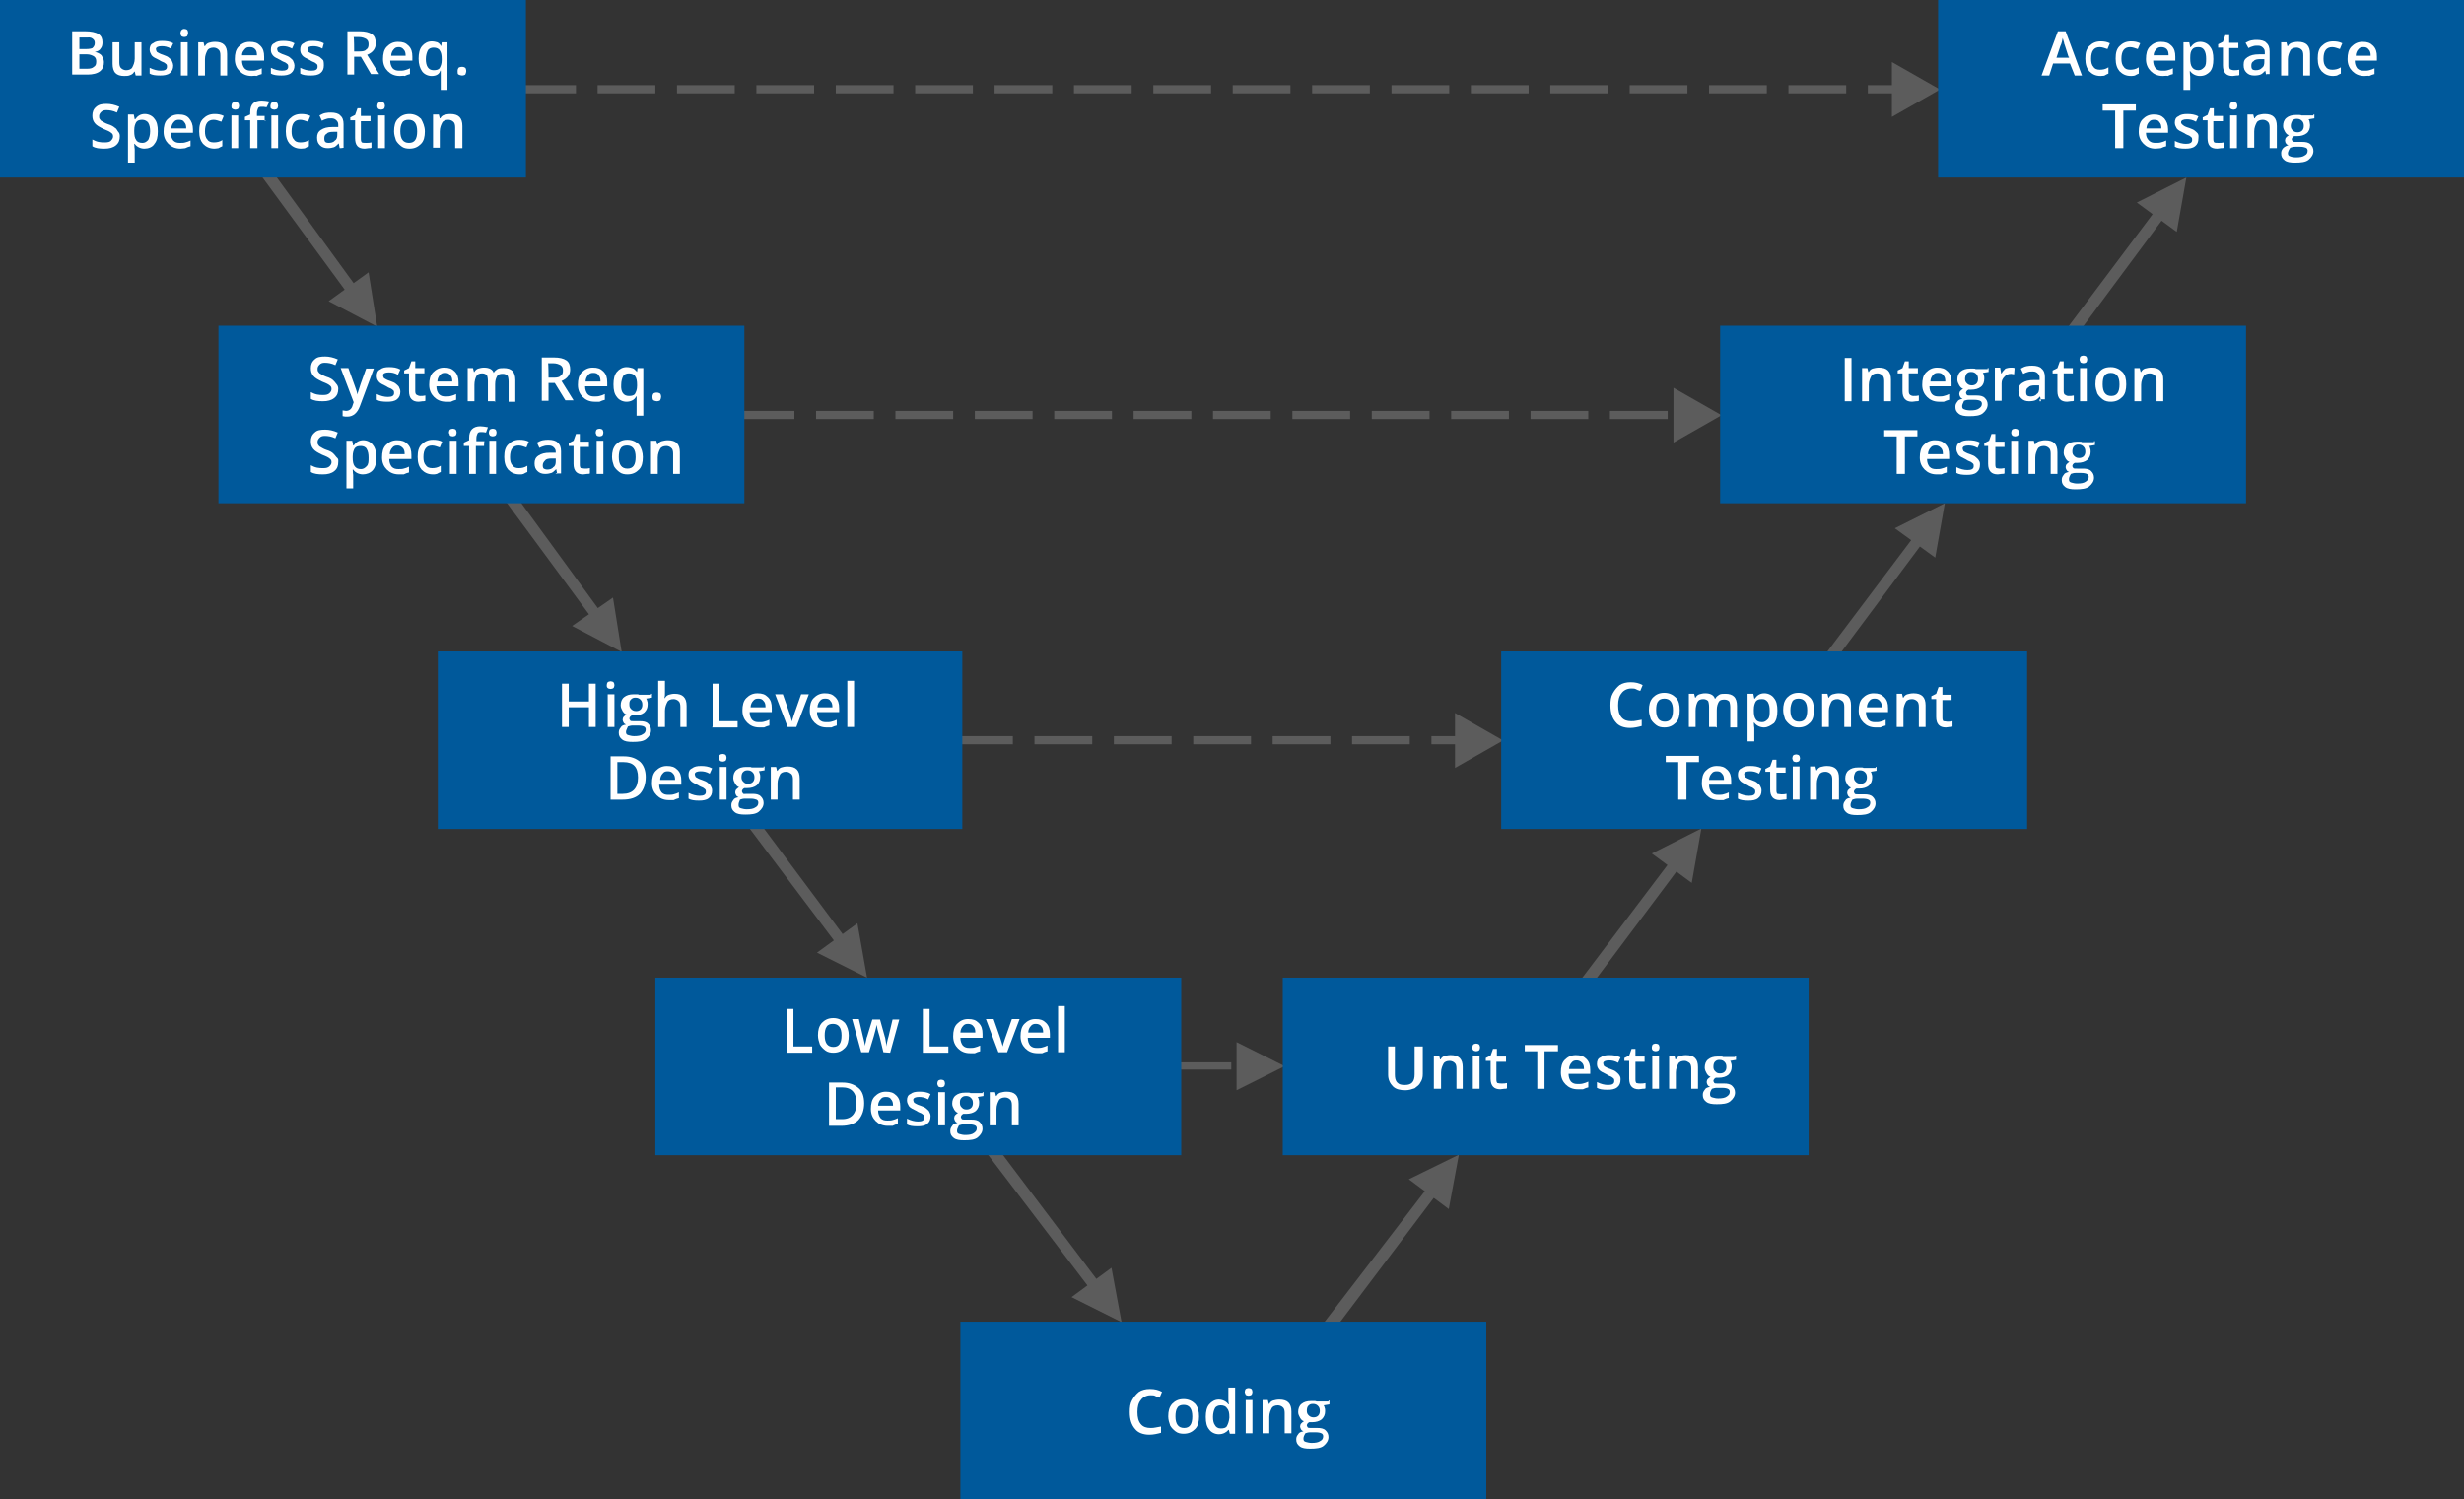<?xml version="1.0" encoding="utf-8"?>
<!-- Generator: Adobe Illustrator 25.2.1, SVG Export Plug-In . SVG Version: 6.00 Build 0)  -->
<svg version="1.1" id="Ebene_1" xmlns="http://www.w3.org/2000/svg" xmlns:xlink="http://www.w3.org/1999/xlink" x="0px" y="0px"
	 viewBox="0 0 512.1 311.6" style="enable-background:new 0 0 512.1 311.6;" xml:space="preserve">
<rect x="0" y="0" width="512.1" height="311.6" fill="#333333" stroke="none"/>
<style type="text/css">
	.st0{fill:#5C5C5C;}
	.st1{fill-rule:evenodd;clip-rule:evenodd;fill:#00599B;}
	.st2{fill:#FFFFFF;}
</style>
<g>
	<path class="st0" d="M76.6,56.6l1.8,11.3l-10.1-5.3L76.6,56.6z M52.6,30.1l23.7,32.6l-1.8,1.4L49.8,30.4L52.6,30.1z"/>
	<path class="st0" d="M127.4,124.2l1.8,11.3l-10.3-5.4L127.4,124.2z M103.4,97.8l23.7,32.5l-1.8,1.3l-24.7-33.5L103.4,97.8z"/>
	<path class="st0" d="M178.2,191.9l2,11.3l-10.4-5.2L178.2,191.9z M153.7,165.4L178,198l-1.8,1.3l-25.3-33.6L153.7,165.4z"/>
	<path class="st0" d="M231,263.5l2.1,11.3l-10.4-5.2L231,263.5z M203.8,233.9l27,35.8l-1.8,1.4l-28-36.8L203.8,233.9z"/>
	<path class="st0" d="M301.1,251.3l2.1-11.3l-10.4,5.1L301.1,251.3z M273.9,280.9l27-35.8l-1.8-1.4l-29,37.8L273.9,280.9z"/>
	<path class="st0" d="M351.6,183.5l2-11.3l-10.3,5.2L351.6,183.5z M326.9,209.9l24.4-32.6l-1.8-1.4l-25.4,33.6L326.9,209.9z"/>
	<path class="st0" d="M402.2,115.9l2-11.3l-10.4,5.2L402.2,115.9z M377.7,142.2l24.3-32.6l-1.8-1.3l-25.3,33.6L377.7,142.2z"/>
	<path class="st0" d="M452.4,48.2l2-11.3l-10.3,5.2L452.4,48.2z M428,74.5l24.2-32.6l-1.8-1.4l-25.2,33.6L428,74.5z"/>
	<path class="st0" d="M393.2,12.9l10,5.7l-10,5.7V12.9z M388.2,17.7h6v1.7h-6V17.7z M371.7,17.7h12v1.7h-12V17.7z M355.2,17.7h12
		v1.7h-12V17.7z M338.7,17.7h12v1.7h-12V17.7z M322.2,17.7h12v1.7h-12V17.7z M305.7,17.7h12v1.7h-12V17.7z M289.2,17.7h12v1.7h-12
		V17.7z M272.7,17.7h12v1.7h-12V17.7z M256.2,17.7h12v1.7h-12V17.7z M239.7,17.7h12v1.7h-12V17.7z M223.2,17.7h12v1.7h-12V17.7z
		 M206.7,17.7h12v1.7h-12V17.7z M190.2,17.7h12v1.7h-12V17.7z M173.7,17.7h12v1.7h-12V17.7z M157.2,17.7h12v1.7h-12V17.7z
		 M140.7,17.7h12v1.7h-12V17.7z M124.2,17.7h12v1.7h-12C124.2,19.4,124.2,17.7,124.2,17.7z M107.7,17.7h12v1.7h-12V17.7z M91.2,17.7
		h12v1.7h-12V17.7z"/>
	<path class="st0" d="M347.8,80.6l10,5.7l-10,5.7V80.6z M334.6,85.4h12v1.7h-12V85.4z M318.1,85.4h12v1.7h-12V85.4z M301.6,85.4h12
		v1.7h-12V85.4z M285.1,85.4h12v1.7h-12V85.4z M268.6,85.4h12v1.7h-12V85.4z M252.1,85.4h12v1.7h-12L252.1,85.4L252.1,85.4z
		 M235.6,85.4h12v1.7h-12V85.4z M219.1,85.4h12v1.7h-12V85.4z M202.6,85.4h12v1.7h-12V85.4z M186.1,85.4h12v1.7h-12V85.4z
		 M169.6,85.4h12v1.7h-12V85.4z M153.1,85.4h12v1.7h-12V85.4z M136.6,85.4h12v1.7h-12V85.4z"/>
	<path class="st0" d="M302.4,159.6l10-5.7l-10-5.7V159.6z M297.5,154.7h5.9V153h-5.9V154.7z M281,154.7h12V153h-12V154.7z
		 M264.5,154.7h12V153h-12V154.7z M248,154.7h12V153h-12L248,154.7L248,154.7z M231.5,154.7h12V153h-12V154.7z M215,154.7h12V153
		h-12V154.7z M198.5,154.7h12V153h-12V154.7z M182,154.7h12V153h-12V154.7z"/>
	<path class="st0" d="M257,216.6l10,5l-10,5V216.6z M243.9,220.8h12v1.5h-12V220.8z M227.4,220.8h12v1.5h-12V220.8z"/>
	<rect x="199.6" y="274.7" class="st1" width="109.3" height="36.9"/>
	<g>
		<g>
			<path class="st2" d="M239.1,290c-0.8,0-1.6,0.4-2,1c-0.5,0.6-0.7,1.4-0.7,2.5s0.2,1.9,0.7,2.5c0.5,0.6,1.2,0.8,2,0.8
				c0.4,0,0.7,0,1.1-0.1c0.4-0.1,0.7-0.1,1.1-0.2v1.3c-0.7,0.2-1.6,0.4-2.4,0.4c-1.3,0-2.4-0.4-3-1.2c-0.7-0.8-1.1-1.9-1.1-3.5
				c0-1,0.1-1.8,0.5-2.5s0.8-1.2,1.4-1.7c0.6-0.4,1.4-0.6,2.3-0.6c1,0,1.8,0.2,2.5,0.6l-0.5,1.2c-0.4-0.1-0.6-0.2-1-0.4
				C239.8,290,239.5,290,239.1,290z"/>
			<path class="st2" d="M249.2,294.4c0,1.1-0.2,2-0.8,2.6s-1.3,1-2.4,1c-0.6,0-1.2-0.1-1.7-0.5c-0.5-0.4-0.8-0.7-1.1-1.2
				c-0.2-0.6-0.4-1.2-0.4-1.9c0-1.1,0.2-1.9,0.8-2.6c0.6-0.6,1.3-1,2.4-1c1,0,1.8,0.4,2.4,1C249,292.5,249.2,293.4,249.2,294.4z
				 M244.3,294.4c0,1.6,0.6,2.4,1.8,2.4c1.2,0,1.7-0.8,1.7-2.4s-0.6-2.4-1.8-2.4c-0.6,0-1.1,0.2-1.3,0.6
				C244.4,293,244.3,293.7,244.3,294.4z"/>
			<path class="st2" d="M253.3,298.1c-0.8,0-1.6-0.4-2-1c-0.5-0.6-0.7-1.4-0.7-2.6c0-1.1,0.2-2,0.7-2.6c0.5-0.6,1.2-1,2-1
				c0.8,0,1.6,0.4,2,1h0.1c-0.1-0.5-0.1-0.8-0.1-1.2v-2.3h1.4v9.6h-1.1l-0.2-0.8h-0.1C254.9,297.7,254.2,298.1,253.3,298.1z
				 M253.7,296.9c0.6,0,1.1-0.1,1.3-0.5c0.2-0.4,0.4-0.8,0.5-1.7v-0.2c0-0.8-0.1-1.4-0.5-1.8c-0.2-0.4-0.7-0.6-1.3-0.6
				c-0.5,0-1,0.2-1.2,0.6c-0.2,0.4-0.4,1-0.4,1.8c0,0.7,0.1,1.3,0.4,1.7C252.7,296.6,253.1,296.9,253.7,296.9z"/>
			<path class="st2" d="M258.7,289.3c0-0.2,0.1-0.5,0.2-0.6c0.1-0.1,0.4-0.2,0.6-0.2s0.5,0.1,0.6,0.2c0.1,0.1,0.2,0.4,0.2,0.6
				s-0.1,0.5-0.2,0.6c-0.1,0.1-0.4,0.2-0.6,0.2s-0.5-0.1-0.6-0.2C258.8,289.6,258.7,289.5,258.7,289.3z M260.3,297.9h-1.4v-6.9h1.4
				V297.9z"/>
			<path class="st2" d="M268.5,297.9H267v-4.2c0-0.5-0.1-1-0.4-1.2c-0.2-0.2-0.6-0.4-1-0.4c-0.6,0-1.1,0.2-1.3,0.6
				c-0.2,0.4-0.5,1-0.5,1.8v3.4h-1.4v-6.9h1.1l0.2,0.8h0.1c0.2-0.4,0.5-0.6,0.8-0.7c0.4-0.1,0.8-0.2,1.3-0.2c1.7,0,2.5,0.8,2.5,2.5
				v4.5H268.5z"/>
			<path class="st2" d="M276.3,291.1v0.8l-1.2,0.2c0.1,0.1,0.2,0.4,0.2,0.5c0.1,0.2,0.1,0.5,0.1,0.7c0,0.7-0.2,1.2-0.7,1.7
				c-0.5,0.4-1.2,0.6-2,0.6c-0.2,0-0.4,0-0.6,0c-0.4,0.2-0.5,0.5-0.5,0.7c0,0.1,0.1,0.2,0.2,0.4c0.1,0.1,0.4,0.1,0.8,0.1h1.2
				c0.7,0,1.3,0.1,1.7,0.5s0.6,0.8,0.6,1.4c0,0.7-0.4,1.3-1,1.8c-0.6,0.5-1.6,0.6-2.8,0.6c-1,0-1.7-0.1-2.2-0.5s-0.7-0.8-0.7-1.4
				c0-0.5,0.1-0.7,0.4-1.1c0.2-0.4,0.6-0.5,1.1-0.6c-0.2-0.1-0.4-0.2-0.5-0.4c-0.1-0.2-0.2-0.4-0.2-0.6s0.1-0.5,0.2-0.6
				c0.1-0.1,0.4-0.4,0.6-0.5c-0.4-0.1-0.6-0.4-0.8-0.7c-0.2-0.4-0.4-0.7-0.4-1.2c0-0.7,0.2-1.3,0.7-1.7c0.5-0.4,1.1-0.6,2-0.6
				c0.2,0,0.4,0,0.6,0s0.4,0,0.5,0.1h2.5V291.1z M270.9,299c0,0.4,0.1,0.6,0.5,0.7s0.7,0.2,1.2,0.2c0.8,0,1.4-0.1,1.8-0.4
				c0.4-0.2,0.6-0.5,0.6-1c0-0.2-0.1-0.5-0.4-0.6c-0.2-0.1-0.6-0.2-1.2-0.2h-1.1c-0.4,0-0.7,0.1-1,0.2
				C271,298.4,270.9,298.7,270.9,299z M271.6,293.2c0,0.5,0.1,0.7,0.4,1c0.2,0.2,0.5,0.4,1,0.4c0.8,0,1.3-0.5,1.3-1.3
				c0-0.5-0.1-0.8-0.4-1.1c-0.2-0.2-0.5-0.4-1-0.4c-0.5,0-0.7,0.1-1,0.4C271.7,292.4,271.6,292.8,271.6,293.2z"/>
		</g>
	</g>
	<rect x="266.6" y="203.2" class="st1" width="109.3" height="36.9"/>
	<g>
		<g>
			<path class="st2" d="M295.7,217.3v5.9c0,0.7-0.1,1.2-0.5,1.8c-0.2,0.5-0.7,0.8-1.2,1.2c-0.6,0.2-1.2,0.4-1.9,0.4
				c-1.1,0-2-0.2-2.6-0.8c-0.6-0.6-1-1.4-1-2.4v-5.9h1.4v5.8c0,0.7,0.1,1.3,0.5,1.7c0.4,0.4,0.8,0.5,1.6,0.5c1.4,0,2-0.7,2-2.2v-5.8
				h1.7V217.3z"/>
			<path class="st2" d="M304.1,226.3h-1.4v-4.2c0-0.5-0.1-1-0.4-1.2c-0.2-0.2-0.6-0.4-1-0.4c-0.6,0-1.1,0.2-1.3,0.6
				c-0.2,0.4-0.5,1-0.5,1.8v3.4H298v-6.9h1.1l0.2,0.8h0.1c0.2-0.4,0.5-0.6,0.8-0.7c0.4-0.1,0.8-0.2,1.3-0.2c1.7,0,2.5,0.8,2.5,2.5
				v4.5H304.1z"/>
			<path class="st2" d="M306,217.7c0-0.2,0.1-0.5,0.2-0.6c0.1-0.1,0.4-0.2,0.6-0.2s0.5,0.1,0.6,0.2c0.1,0.1,0.2,0.4,0.2,0.6
				c0,0.2-0.1,0.5-0.2,0.6c-0.1,0.1-0.4,0.2-0.6,0.2s-0.5-0.1-0.6-0.2C306,218.1,306,217.9,306,217.7z M307.5,226.3h-1.4v-6.9h1.4
				V226.3z"/>
			<path class="st2" d="M312.1,225.2c0.4,0,0.7,0,1.1-0.1v1.1c-0.1,0.1-0.4,0.1-0.6,0.1c-0.2,0-0.5,0.1-0.8,0.1c-1.3,0-2-0.7-2-2.2
				v-3.7h-1v-0.6l1-0.5l0.5-1.4h0.8v1.6h1.9v1.1H311v3.7c0,0.4,0.1,0.6,0.2,0.7C311.6,225.2,311.9,225.2,312.1,225.2z"/>
			<path class="st2" d="M320.9,226.3h-1.4v-7.8h-2.6v-1.3h6.9v1.3H321v7.8H320.9z"/>
			<path class="st2" d="M327.9,226.4c-1.1,0-1.9-0.4-2.5-1c-0.6-0.6-1-1.4-1-2.5c0-1.1,0.2-2,0.8-2.6c0.6-0.6,1.3-1,2.3-1
				c1,0,1.6,0.2,2.2,0.8c0.6,0.6,0.8,1.3,0.8,2.3v0.8H326c0,0.7,0.2,1.2,0.5,1.6c0.4,0.4,0.8,0.5,1.4,0.5c0.4,0,0.8,0,1.1-0.1
				c0.4-0.1,0.7-0.2,1.1-0.4v1.2c-0.4,0.1-0.7,0.2-1.1,0.4C328.7,226.4,328.4,226.4,327.9,226.4z M327.7,220.4
				c-0.5,0-0.8,0.1-1.1,0.5c-0.2,0.2-0.5,0.7-0.5,1.3h3.1c0-0.6-0.1-1-0.4-1.3C328.4,220.5,328,220.4,327.7,220.4z"/>
			<path class="st2" d="M336.8,224.4c0,0.7-0.2,1.2-0.7,1.6s-1.2,0.5-2,0.5c-1,0-1.7-0.1-2.2-0.4v-1.2c0.8,0.4,1.6,0.6,2.3,0.6
				c0.8,0,1.3-0.2,1.3-0.8c0-0.1,0-0.4-0.1-0.5c-0.1-0.1-0.2-0.2-0.5-0.4c-0.2-0.1-0.6-0.2-1-0.5c-0.8-0.4-1.3-0.6-1.6-1
				s-0.4-0.7-0.4-1.2c0-0.6,0.2-1.1,0.7-1.3c0.5-0.4,1.1-0.5,1.9-0.5c0.8,0,1.6,0.1,2.3,0.5l-0.5,1.1c-0.7-0.4-1.3-0.5-1.9-0.5
				c-0.7,0-1.2,0.2-1.2,0.6c0,0.2,0.1,0.4,0.2,0.6c0.2,0.1,0.6,0.4,1.3,0.6c0.6,0.2,1,0.4,1.2,0.6c0.2,0.2,0.5,0.4,0.6,0.6
				C336.8,223.8,336.8,224,336.8,224.4z"/>
			<path class="st2" d="M340.9,225.2c0.4,0,0.7,0,1.1-0.1v1.1c-0.1,0.1-0.4,0.1-0.6,0.1c-0.2,0-0.5,0.1-0.8,0.1c-1.3,0-2-0.7-2-2.2
				v-3.7h-1v-0.6l1-0.5l0.5-1.4h0.8v1.6h1.9v1.1h-1.9v3.7c0,0.4,0.1,0.6,0.2,0.7C340.4,225.2,340.7,225.2,340.9,225.2z"/>
			<path class="st2" d="M343.3,217.7c0-0.2,0.1-0.5,0.2-0.6c0.1-0.1,0.4-0.2,0.6-0.2s0.5,0.1,0.6,0.2c0.1,0.1,0.2,0.4,0.2,0.6
				c0,0.2-0.1,0.5-0.2,0.6c-0.1,0.1-0.4,0.2-0.6,0.2s-0.5-0.1-0.6-0.2C343.3,218.1,343.3,217.9,343.3,217.7z M344.8,226.3h-1.4v-6.9
				h1.4V226.3z"/>
			<path class="st2" d="M352.9,226.3h-1.4v-4.2c0-0.5-0.1-1-0.4-1.2s-0.6-0.4-1-0.4c-0.6,0-1.1,0.2-1.3,0.6c-0.2,0.4-0.5,1-0.5,1.8
				v3.4h-1.4v-6.9h1.1l0.2,0.8h0.1c0.2-0.4,0.5-0.6,0.8-0.7c0.4-0.1,0.8-0.2,1.3-0.2c1.7,0,2.5,0.8,2.5,2.5v4.5H352.9z"/>
			<path class="st2" d="M360.8,219.5v0.8l-1.2,0.2c0.1,0.1,0.2,0.4,0.2,0.5c0.1,0.2,0.1,0.5,0.1,0.7c0,0.7-0.2,1.2-0.7,1.7
				c-0.5,0.4-1.2,0.6-2,0.6c-0.2,0-0.4,0-0.6,0c-0.4,0.2-0.5,0.5-0.5,0.7c0,0.1,0.1,0.2,0.2,0.4c0.1,0.1,0.4,0.1,0.8,0.1h1.2
				c0.7,0,1.3,0.1,1.7,0.5c0.4,0.4,0.6,0.8,0.6,1.4c0,0.7-0.4,1.3-1,1.8c-0.6,0.5-1.6,0.6-2.8,0.6c-1,0-1.7-0.1-2.2-0.5
				c-0.5-0.4-0.7-0.8-0.7-1.4c0-0.5,0.1-0.7,0.4-1.1c0.2-0.4,0.6-0.5,1.1-0.6c-0.2-0.1-0.4-0.2-0.5-0.4c-0.1-0.2-0.2-0.4-0.2-0.6
				s0.1-0.5,0.2-0.6c0.1-0.1,0.4-0.4,0.6-0.5c-0.4-0.1-0.6-0.4-0.8-0.7c-0.2-0.4-0.4-0.7-0.4-1.2c0-0.7,0.2-1.3,0.7-1.7
				c0.5-0.4,1.1-0.6,2-0.6c0.2,0,0.4,0,0.6,0c0.2,0,0.4,0,0.5,0.1h2.5V219.5z M355.4,227.4c0,0.4,0.1,0.6,0.5,0.7s0.7,0.2,1.2,0.2
				c0.8,0,1.4-0.1,1.8-0.4s0.6-0.5,0.6-1c0-0.2-0.1-0.5-0.4-0.6c-0.2-0.1-0.6-0.2-1.2-0.2h-1.1c-0.4,0-0.7,0.1-1,0.2
				C355.5,226.8,355.4,227,355.4,227.4z M356.1,221.7c0,0.5,0.1,0.7,0.4,1s0.5,0.4,1,0.4c0.8,0,1.3-0.5,1.3-1.3
				c0-0.5-0.1-0.8-0.4-1.1c-0.2-0.2-0.5-0.4-1-0.4c-0.5,0-0.7,0.1-1,0.4C356.2,220.9,356.1,221.3,356.1,221.7z"/>
		</g>
	</g>
	<rect x="136.2" y="203.2" class="st1" width="109.3" height="36.9"/>
	<g>
		<g>
			<path class="st2" d="M163.5,218.7v-9h1.4v7.8h3.9v1.3h-5.3V218.7z"/>
			<path class="st2" d="M176.4,215.2c0,1.1-0.2,2-0.8,2.6c-0.6,0.6-1.3,1-2.4,1c-0.6,0-1.2-0.1-1.7-0.5c-0.5-0.4-0.8-0.7-1.1-1.2
				c-0.2-0.6-0.4-1.2-0.4-1.9c0-1.1,0.2-1.9,0.8-2.6c0.6-0.6,1.3-1,2.4-1c1,0,1.8,0.4,2.4,1C176.1,213.3,176.4,214.2,176.4,215.2z
				 M171.4,215.2c0,1.6,0.6,2.4,1.8,2.4c1.2,0,1.7-0.8,1.7-2.4c0-1.6-0.6-2.4-1.8-2.4c-0.6,0-1.1,0.2-1.3,0.6
				C171.5,213.8,171.4,214.5,171.4,215.2z"/>
			<path class="st2" d="M183.6,218.7l-0.8-3.3c-0.1-0.4-0.4-1.1-0.6-2.4l0,0c-0.2,1.1-0.5,1.9-0.6,2.4l-1,3.3h-1.6l-1.9-6.9h1.4
				l0.8,3.4c0.2,0.8,0.4,1.6,0.5,2.2l0,0c0-0.4,0.1-0.6,0.2-1.1c0.1-0.4,0.1-0.7,0.2-0.8l1.1-3.6h1.6l1,3.6c0.1,0.2,0.1,0.5,0.2,1
				c0.1,0.4,0.1,0.7,0.1,1l0,0c0.1-0.5,0.2-1.2,0.5-2.2l0.8-3.4h1.4l-1.9,6.9L183.6,218.7L183.6,218.7z"/>
			<path class="st2" d="M191.8,218.7v-9h1.4v7.8h3.9v1.3h-5.3V218.7z"/>
			<path class="st2" d="M201.6,218.9c-1.1,0-1.9-0.4-2.5-1s-1-1.4-1-2.5c0-1.1,0.2-2,0.8-2.6c0.6-0.6,1.3-1,2.3-1
				c1,0,1.6,0.2,2.2,0.8c0.6,0.6,0.8,1.3,0.8,2.3v0.8h-4.6c0,0.7,0.2,1.2,0.5,1.6c0.4,0.4,0.8,0.5,1.4,0.5c0.4,0,0.8,0,1.1-0.1
				c0.4-0.1,0.7-0.2,1.1-0.4v1.2c-0.4,0.1-0.7,0.2-1.1,0.4C202.4,218.9,202,218.9,201.6,218.9z M201.2,212.8c-0.5,0-0.8,0.1-1.1,0.5
				c-0.2,0.2-0.5,0.7-0.5,1.3h3.1c0-0.6-0.1-1-0.4-1.3C202.1,213,201.7,212.8,201.2,212.8z"/>
			<path class="st2" d="M207.5,218.7l-2.6-6.9h1.6l1.4,4c0.2,0.7,0.4,1.2,0.5,1.7l0,0c0-0.2,0.2-0.8,0.5-1.7l1.4-4h1.6l-2.6,6.9
				H207.5z"/>
			<path class="st2" d="M215.6,218.9c-1.1,0-1.9-0.4-2.5-1s-1-1.4-1-2.5c0-1.1,0.2-2,0.8-2.6c0.6-0.6,1.3-1,2.3-1
				c1,0,1.6,0.2,2.2,0.8c0.6,0.6,0.8,1.3,0.8,2.3v0.8h-4.6c0,0.7,0.2,1.2,0.5,1.6c0.4,0.4,0.8,0.5,1.4,0.5c0.4,0,0.8,0,1.1-0.1
				c0.4-0.1,0.7-0.2,1.1-0.4v1.2c-0.4,0.1-0.7,0.2-1.1,0.4C216.4,218.9,216,218.9,215.6,218.9z M215.3,212.8c-0.5,0-0.8,0.1-1.1,0.5
				c-0.2,0.2-0.5,0.7-0.5,1.3h3.1c0-0.6-0.1-1-0.4-1.3C216.2,213,215.8,212.8,215.3,212.8z"/>
			<path class="st2" d="M221.3,218.7h-1.4v-9.6h1.4V218.7z"/>
		</g>
	</g>
	<g>
		<g>
			<path class="st2" d="M179.6,229.3c0,1.4-0.4,2.6-1.2,3.5c-0.8,0.8-2,1.2-3.6,1.2h-2.5v-9h2.8c1.4,0,2.5,0.4,3.4,1.2
				C179.2,226.8,179.6,227.9,179.6,229.3z M178,229.3c0-2.2-1-3.3-3-3.3h-1.3v6.6h1.1C176.9,232.7,178,231.5,178,229.3z"/>
			<path class="st2" d="M184.5,234c-1.1,0-1.9-0.4-2.5-1c-0.6-0.6-1-1.4-1-2.5s0.2-2,0.8-2.6c0.6-0.6,1.3-1,2.3-1
				c1,0,1.6,0.2,2.2,0.8c0.6,0.6,0.8,1.3,0.8,2.3v0.8h-4.6c0,0.7,0.2,1.2,0.5,1.6c0.4,0.4,0.8,0.5,1.4,0.5c0.4,0,0.8,0,1.1-0.1
				c0.4-0.1,0.7-0.2,1.1-0.4v1.2c-0.4,0.1-0.7,0.2-1.1,0.4C185.3,234,184.9,234,184.5,234z M184.1,228c-0.5,0-0.8,0.1-1.1,0.5
				c-0.2,0.2-0.5,0.7-0.5,1.3h3.1c0-0.6-0.1-1-0.4-1.3C185,228.1,184.6,228,184.1,228z"/>
			<path class="st2" d="M193.4,232c0,0.7-0.2,1.2-0.7,1.6c-0.5,0.4-1.2,0.5-2,0.5c-1,0-1.7-0.1-2.2-0.4v-1.2
				c0.8,0.4,1.6,0.6,2.3,0.6c0.8,0,1.3-0.2,1.3-0.8c0-0.1,0-0.4-0.1-0.5c-0.1-0.1-0.2-0.2-0.5-0.4c-0.2-0.1-0.6-0.2-1-0.5
				c-0.8-0.4-1.3-0.6-1.6-1c-0.2-0.4-0.4-0.7-0.4-1.2c0-0.6,0.2-1.1,0.7-1.3c0.5-0.4,1.1-0.5,1.9-0.5s1.6,0.1,2.3,0.5l-0.5,1.1
				c-0.7-0.4-1.3-0.5-1.9-0.5c-0.7,0-1.2,0.2-1.2,0.6c0,0.2,0.1,0.4,0.2,0.6c0.2,0.1,0.6,0.4,1.3,0.6c0.6,0.2,1,0.4,1.2,0.6
				s0.5,0.4,0.6,0.6C193.3,231.4,193.4,231.6,193.4,232z"/>
			<path class="st2" d="M194.8,225.2c0-0.2,0.1-0.5,0.2-0.6c0.1-0.1,0.4-0.2,0.6-0.2s0.5,0.1,0.6,0.2c0.1,0.1,0.2,0.4,0.2,0.6
				s-0.1,0.5-0.2,0.6c-0.1,0.1-0.4,0.2-0.6,0.2s-0.5-0.1-0.6-0.2C195,225.7,194.8,225.5,194.8,225.2z M196.4,233.9H195V227h1.4
				V233.9z"/>
			<path class="st2" d="M204.4,227v0.8l-1.2,0.2c0.1,0.1,0.2,0.4,0.2,0.5c0.1,0.2,0.1,0.5,0.1,0.7c0,0.7-0.2,1.2-0.7,1.7
				c-0.5,0.4-1.2,0.6-2,0.6c-0.2,0-0.4,0-0.6,0c-0.4,0.2-0.5,0.5-0.5,0.7c0,0.1,0.1,0.2,0.2,0.4c0.1,0.1,0.4,0.1,0.8,0.1h1.2
				c0.7,0,1.3,0.1,1.7,0.5c0.4,0.4,0.6,0.8,0.6,1.4c0,0.7-0.4,1.3-1,1.8c-0.6,0.5-1.6,0.6-2.8,0.6c-1,0-1.7-0.1-2.2-0.5
				c-0.5-0.4-0.7-0.8-0.7-1.4c0-0.5,0.1-0.7,0.4-1.1c0.2-0.4,0.6-0.5,1.1-0.6c-0.2-0.1-0.4-0.2-0.5-0.4c-0.1-0.2-0.2-0.4-0.2-0.6
				c0-0.2,0.1-0.5,0.2-0.6c0.1-0.1,0.4-0.4,0.6-0.5c-0.4-0.1-0.6-0.4-0.8-0.7c-0.2-0.4-0.4-0.7-0.4-1.2c0-0.7,0.2-1.3,0.7-1.7
				c0.5-0.4,1.1-0.6,2-0.6c0.2,0,0.4,0,0.6,0c0.2,0,0.4,0,0.5,0.1h2.5V227z M198.9,235c0,0.4,0.1,0.6,0.5,0.7
				c0.4,0.1,0.7,0.2,1.2,0.2c0.8,0,1.4-0.1,1.8-0.4s0.6-0.5,0.6-1c0-0.2-0.1-0.5-0.4-0.6c-0.2-0.1-0.6-0.2-1.2-0.2h-1.1
				c-0.4,0-0.7,0.1-1,0.2C199.1,234.4,198.9,234.6,198.9,235z M199.5,229.2c0,0.5,0.1,0.7,0.4,1s0.5,0.4,1,0.4
				c0.8,0,1.3-0.5,1.3-1.3c0-0.5-0.1-0.8-0.4-1.1c-0.2-0.2-0.5-0.4-1-0.4c-0.5,0-0.7,0.1-1,0.4S199.5,228.9,199.5,229.2z"/>
			<path class="st2" d="M211.7,233.9h-1.4v-4.2c0-0.5-0.1-1-0.4-1.2c-0.2-0.2-0.6-0.4-1-0.4c-0.6,0-1.1,0.2-1.3,0.6
				c-0.2,0.4-0.5,1-0.5,1.8v3.4h-1.4V227h1.1l0.2,0.8h0.1c0.2-0.4,0.5-0.6,0.8-0.7c0.4-0.1,0.8-0.2,1.3-0.2c1.7,0,2.5,0.8,2.5,2.5
				v4.5H211.7z"/>
		</g>
	</g>
	<rect x="91" y="135.4" class="st1" width="109" height="36.9"/>
	<g>
		<g>
			<path class="st2" d="M124,151.1h-1.6V147h-4.2v4.1h-1.4v-9h1.4v3.7h4.2v-3.7h1.4v9H124z"/>
			<path class="st2" d="M126.1,142.4c0-0.2,0.1-0.5,0.2-0.6s0.4-0.2,0.6-0.2c0.2,0,0.5,0.1,0.6,0.2c0.1,0.1,0.2,0.4,0.2,0.6
				s-0.1,0.5-0.2,0.6s-0.4,0.2-0.6,0.2c-0.2,0-0.5-0.1-0.6-0.2C126.1,142.8,126.1,142.7,126.1,142.4z M127.7,151.1h-1.4v-6.8h1.4
				V151.1z"/>
			<path class="st2" d="M135.5,144.2v0.8l-1.2,0.2c0.1,0.1,0.2,0.4,0.2,0.5c0.1,0.2,0.1,0.5,0.1,0.7c0,0.7-0.2,1.2-0.7,1.7
				c-0.5,0.4-1.2,0.6-2,0.6c-0.2,0-0.4,0-0.6,0c-0.4,0.2-0.5,0.5-0.5,0.7c0,0.1,0.1,0.2,0.2,0.4c0.1,0.1,0.4,0.1,0.8,0.1h1.2
				c0.7,0,1.3,0.1,1.7,0.5c0.4,0.4,0.6,0.8,0.6,1.4c0,0.7-0.4,1.3-1,1.8c-0.6,0.5-1.6,0.6-2.8,0.6c-1,0-1.7-0.1-2.2-0.5
				c-0.5-0.4-0.7-0.8-0.7-1.4c0-0.5,0.1-0.7,0.4-1.1c0.2-0.4,0.6-0.5,1.1-0.6c-0.2-0.1-0.4-0.2-0.5-0.4c-0.1-0.2-0.2-0.4-0.2-0.6
				c0-0.2,0.1-0.5,0.2-0.6c0.1-0.1,0.4-0.4,0.6-0.5c-0.4-0.1-0.6-0.4-0.8-0.7c-0.2-0.4-0.4-0.7-0.4-1.2c0-0.7,0.2-1.3,0.7-1.7
				c0.5-0.4,1.1-0.6,2-0.6c0.2,0,0.4,0,0.6,0s0.4,0,0.5,0.1h2.5V144.2z M130.1,152.1c0,0.4,0.1,0.6,0.5,0.7s0.7,0.2,1.2,0.2
				c0.8,0,1.4-0.1,1.8-0.4c0.4-0.2,0.6-0.5,0.6-1c0-0.2-0.1-0.5-0.4-0.6c-0.2-0.1-0.6-0.2-1.2-0.2h-1.1c-0.4,0-0.7,0.1-1,0.2
				C130.3,151.5,130.1,151.8,130.1,152.1z M130.8,146.4c0,0.5,0.1,0.7,0.4,1c0.2,0.2,0.5,0.4,1,0.4c0.8,0,1.3-0.5,1.3-1.3
				c0-0.5-0.1-0.8-0.4-1.1c-0.2-0.2-0.5-0.4-1-0.4c-0.5,0-0.7,0.1-1,0.4S130.8,146,130.8,146.4z"/>
			<path class="st2" d="M142.8,151.1h-1.4v-4.2c0-0.5-0.1-1-0.4-1.2c-0.2-0.2-0.6-0.4-1-0.4c-0.6,0-1.1,0.2-1.3,0.6
				c-0.2,0.4-0.5,1-0.5,1.8v3.4h-1.4v-9.6h1.4v2.4c0,0.4,0,0.8-0.1,1.2h0.1c0.2-0.4,0.5-0.6,0.8-0.7c0.4-0.1,0.7-0.2,1.2-0.2
				c1.7,0,2.5,0.8,2.5,2.5V151.1z"/>
			<path class="st2" d="M148.1,151.1v-9h1.4v7.8h3.8v1.3h-5.3V151.1z"/>
			<path class="st2" d="M157.8,151.2c-1.1,0-1.9-0.4-2.5-1c-0.6-0.6-1-1.4-1-2.5c0-1.1,0.2-2,0.8-2.6c0.6-0.6,1.3-1,2.3-1
				c1,0,1.6,0.2,2.2,0.8s0.8,1.3,0.8,2.3v0.8h-4.6c0,0.7,0.2,1.2,0.5,1.6c0.4,0.4,0.8,0.5,1.4,0.5c0.4,0,0.8,0,1.1-0.1
				c0.4-0.1,0.7-0.2,1.1-0.4v1.2c-0.4,0.1-0.7,0.2-1.1,0.4C158.7,151.2,158.3,151.2,157.8,151.2z M157.6,145.2
				c-0.5,0-0.8,0.1-1.1,0.5c-0.2,0.2-0.5,0.7-0.5,1.3h3.1c0-0.6-0.1-1-0.4-1.3C158.4,145.3,158.1,145.2,157.6,145.2z"/>
			<path class="st2" d="M163.7,151.1l-2.6-6.8h1.6l1.4,4c0.2,0.7,0.4,1.2,0.5,1.7l0,0c0-0.2,0.2-0.8,0.5-1.7l1.4-4h1.6l-2.6,6.8
				H163.7z"/>
			<path class="st2" d="M171.8,151.2c-1.1,0-1.9-0.4-2.5-1c-0.6-0.6-1-1.4-1-2.5c0-1.1,0.2-2,0.8-2.6c0.6-0.6,1.3-1,2.3-1
				c1,0,1.6,0.2,2.2,0.8s0.8,1.3,0.8,2.3v0.8h-4.6c0,0.7,0.2,1.2,0.5,1.6c0.4,0.4,0.8,0.5,1.4,0.5c0.4,0,0.8,0,1.1-0.1
				c0.4-0.1,0.7-0.2,1.1-0.4v1.2c-0.4,0.1-0.7,0.2-1.1,0.4C172.7,151.2,172.2,151.2,171.8,151.2z M171.5,145.2
				c-0.5,0-0.8,0.1-1.1,0.5c-0.2,0.2-0.5,0.7-0.5,1.3h3.1c0-0.6-0.1-1-0.4-1.3C172.4,145.3,172,145.2,171.5,145.2z"/>
			<path class="st2" d="M177.5,151.1h-1.4v-9.6h1.4V151.1z"/>
		</g>
	</g>
	<g>
		<g>
			<path class="st2" d="M134.2,161.5c0,1.4-0.4,2.6-1.2,3.5c-0.8,0.8-2,1.2-3.6,1.2h-2.5v-9h2.8c1.4,0,2.5,0.4,3.4,1.2
				C133.8,159.1,134.2,160.2,134.2,161.5z M132.6,161.6c0-2.2-1-3.2-3-3.2h-1.3v6.6h1.1C131.5,165,132.6,163.8,132.6,161.6z"/>
			<path class="st2" d="M139,166.3c-1.1,0-1.9-0.4-2.5-1c-0.6-0.6-1-1.4-1-2.5c0-1.1,0.2-2,0.8-2.6c0.6-0.6,1.3-1,2.3-1
				s1.6,0.2,2.2,0.8c0.6,0.6,0.8,1.3,0.8,2.3v0.8h-4.6c0,0.7,0.2,1.2,0.5,1.6c0.4,0.4,0.8,0.5,1.4,0.5c0.4,0,0.8,0,1.1-0.1
				c0.4-0.1,0.7-0.2,1.1-0.4v1.2c-0.4,0.1-0.7,0.2-1.1,0.4C140,166.3,139.5,166.3,139,166.3z M138.8,160.3c-0.5,0-0.8,0.1-1.1,0.5
				c-0.2,0.2-0.5,0.7-0.5,1.3h3.1c0-0.6-0.1-1-0.4-1.3C139.6,160.4,139.2,160.3,138.8,160.3z"/>
			<path class="st2" d="M148,164.3c0,0.7-0.2,1.2-0.7,1.6c-0.5,0.4-1.2,0.5-2,0.5c-1,0-1.7-0.1-2.2-0.4v-1.2
				c0.8,0.4,1.6,0.6,2.3,0.6c0.8,0,1.3-0.2,1.3-0.8c0-0.1,0-0.4-0.1-0.5c-0.1-0.1-0.2-0.2-0.5-0.4c-0.2-0.1-0.6-0.2-1-0.5
				c-0.8-0.4-1.3-0.6-1.6-1s-0.4-0.7-0.4-1.2c0-0.6,0.2-1.1,0.7-1.3c0.5-0.4,1.1-0.5,1.9-0.5c0.8,0,1.6,0.1,2.3,0.5l-0.5,1.1
				c-0.7-0.4-1.3-0.5-1.9-0.5c-0.7,0-1.2,0.2-1.2,0.6c0,0.2,0.1,0.4,0.2,0.6c0.2,0.1,0.6,0.4,1.3,0.6c0.6,0.2,1,0.4,1.2,0.6
				c0.2,0.2,0.5,0.4,0.6,0.6C147.9,163.7,148,163.9,148,164.3z"/>
			<path class="st2" d="M149.4,157.5c0-0.2,0.1-0.5,0.2-0.6c0.1-0.1,0.4-0.2,0.6-0.2s0.5,0.1,0.6,0.2c0.1,0.1,0.2,0.4,0.2,0.6
				s-0.1,0.5-0.2,0.6c-0.1,0.1-0.4,0.2-0.6,0.2s-0.5-0.1-0.6-0.2C149.6,157.9,149.4,157.8,149.4,157.5z M151,166.2h-1.4v-6.8h1.4
				V166.2z"/>
			<path class="st2" d="M158.9,159.3v0.8l-1.2,0.2c0.1,0.1,0.2,0.4,0.2,0.5c0.1,0.2,0.1,0.5,0.1,0.7c0,0.7-0.2,1.2-0.7,1.7
				c-0.5,0.4-1.2,0.6-2,0.6c-0.2,0-0.4,0-0.6,0c-0.4,0.2-0.5,0.5-0.5,0.7c0,0.1,0.1,0.2,0.2,0.4s0.4,0.1,0.8,0.1h1.2
				c0.7,0,1.3,0.1,1.7,0.5c0.4,0.4,0.6,0.8,0.6,1.4c0,0.7-0.4,1.3-1,1.8s-1.6,0.6-2.8,0.6c-1,0-1.7-0.1-2.2-0.5
				c-0.5-0.4-0.7-0.8-0.7-1.4c0-0.5,0.1-0.7,0.4-1.1c0.2-0.4,0.6-0.5,1.1-0.6c-0.2-0.1-0.4-0.2-0.5-0.4c-0.1-0.2-0.2-0.4-0.2-0.6
				s0.1-0.5,0.2-0.6c0.1-0.1,0.4-0.4,0.6-0.5c-0.4-0.1-0.6-0.4-0.8-0.7c-0.2-0.4-0.4-0.7-0.4-1.2c0-0.7,0.2-1.3,0.7-1.7
				c0.5-0.4,1.1-0.6,2-0.6c0.2,0,0.4,0,0.6,0s0.4,0,0.5,0.1h2.5V159.3z M153.5,167.3c0,0.4,0.1,0.6,0.5,0.7s0.7,0.2,1.2,0.2
				c0.8,0,1.4-0.1,1.8-0.4c0.4-0.2,0.6-0.5,0.6-1c0-0.2-0.1-0.5-0.4-0.6s-0.6-0.2-1.2-0.2h-1.2c-0.4,0-0.7,0.1-1,0.2
				C153.6,166.7,153.5,166.9,153.5,167.3z M154.1,161.5c0,0.5,0.1,0.7,0.4,1s0.5,0.4,1,0.4c0.8,0,1.3-0.5,1.3-1.3
				c0-0.5-0.1-0.8-0.4-1.1c-0.2-0.2-0.5-0.4-1-0.4c-0.5,0-0.7,0.1-1,0.4C154.2,160.7,154.1,161.1,154.1,161.5z"/>
			<path class="st2" d="M166.2,166.2h-1.4V162c0-0.5-0.1-1-0.4-1.2s-0.6-0.4-1-0.4c-0.6,0-1.1,0.2-1.3,0.6s-0.5,1-0.5,1.8v3.4h-1.4
				v-6.8h1.1l0.2,0.8h0.1c0.2-0.4,0.5-0.6,0.8-0.7s0.8-0.2,1.3-0.2c1.7,0,2.5,0.8,2.5,2.5v4.4H166.2z"/>
		</g>
	</g>
	<rect x="312" y="135.4" class="st1" width="109.3" height="36.9"/>
	<g>
		<g>
			<path class="st2" d="M339,143.1c-0.8,0-1.6,0.4-2,1c-0.5,0.6-0.7,1.4-0.7,2.5c0,1.1,0.2,1.9,0.7,2.5s1.2,0.8,2,0.8
				c0.4,0,0.7,0,1.1-0.1c0.4-0.1,0.7-0.1,1.1-0.2v1.3c-0.7,0.2-1.6,0.4-2.4,0.4c-1.3,0-2.4-0.4-3-1.2c-0.7-0.8-1.1-1.9-1.1-3.5
				c0-1,0.1-1.8,0.5-2.5s0.8-1.2,1.4-1.7c0.6-0.4,1.4-0.6,2.3-0.6c1,0,1.8,0.2,2.5,0.6l-0.5,1.2c-0.4-0.1-0.6-0.2-1-0.4
				C339.7,143.1,339.3,143.1,339,143.1z"/>
			<path class="st2" d="M349.1,147.6c0,1.1-0.2,2-0.8,2.6c-0.6,0.6-1.3,1-2.4,1c-0.6,0-1.2-0.1-1.7-0.5c-0.5-0.4-0.8-0.7-1.1-1.2
				c-0.2-0.6-0.4-1.2-0.4-1.9c0-1.1,0.2-1.9,0.8-2.6c0.6-0.6,1.3-1,2.4-1c1,0,1.8,0.4,2.4,1C348.9,145.6,349.1,146.5,349.1,147.6z
				 M344.2,147.6c0,1.6,0.6,2.4,1.8,2.4c1.2,0,1.7-0.8,1.7-2.4c0-1.6-0.6-2.4-1.8-2.4c-0.6,0-1.1,0.2-1.3,0.6
				C344.3,146.1,344.2,146.8,344.2,147.6z"/>
			<path class="st2" d="M356.6,151.1h-1.4v-4.2c0-0.5-0.1-1-0.2-1.2c-0.2-0.2-0.5-0.4-1-0.4c-0.6,0-1,0.2-1.2,0.6
				c-0.2,0.4-0.4,1-0.4,1.8v3.4h-1.4v-6.9h1.1l0.2,0.8h0.1c0.2-0.4,0.5-0.6,0.8-0.7c0.4-0.1,0.7-0.2,1.2-0.2c1.1,0,1.8,0.4,2,1.1
				h0.1c0.2-0.4,0.5-0.6,0.8-0.8s0.8-0.2,1.3-0.2c0.8,0,1.4,0.2,1.8,0.6s0.6,1.1,0.6,1.9v4.5h-1.4v-4.2c0-0.5-0.1-1-0.2-1.2
				c-0.2-0.2-0.5-0.4-1-0.4c-0.6,0-1,0.1-1.2,0.5s-0.4,0.8-0.4,1.7v3.6H356.6z"/>
			<path class="st2" d="M366.6,151.2c-0.8,0-1.6-0.4-2-1h-0.1c0,0.6,0.1,1,0.1,1.1v2.8h-1.4v-9.9h1.2c0,0.1,0.1,0.5,0.2,1h0.1
				c0.5-0.7,1.1-1.1,2-1.1c0.8,0,1.6,0.4,2,1c0.5,0.6,0.7,1.4,0.7,2.6c0,1.2-0.2,2-0.7,2.6C368,150.8,367.4,151.2,366.6,151.2z
				 M366.2,145.3c-0.6,0-1,0.1-1.3,0.5c-0.2,0.4-0.4,0.8-0.4,1.7v0.2c0,0.8,0.1,1.4,0.4,1.8c0.2,0.4,0.7,0.6,1.3,0.6
				c0.5,0,0.8-0.2,1.2-0.6s0.4-1,0.4-1.8c0-0.7-0.1-1.3-0.4-1.8C367,145.4,366.7,145.3,366.2,145.3z"/>
			<path class="st2" d="M377,147.6c0,1.1-0.2,2-0.8,2.6c-0.6,0.6-1.3,1-2.4,1c-0.6,0-1.2-0.1-1.7-0.5s-0.8-0.7-1.1-1.2
				c-0.2-0.6-0.4-1.2-0.4-1.9c0-1.1,0.2-1.9,0.8-2.6c0.6-0.6,1.3-1,2.4-1c1,0,1.8,0.4,2.4,1C376.8,145.6,377,146.5,377,147.6z
				 M372.1,147.6c0,1.6,0.6,2.4,1.8,2.4s1.7-0.8,1.7-2.4c0-1.6-0.6-2.4-1.8-2.4c-0.6,0-1.1,0.2-1.3,0.6S372.1,146.8,372.1,147.6z"/>
			<path class="st2" d="M384.7,151.1h-1.4v-4.2c0-0.5-0.1-1-0.4-1.2s-0.6-0.4-1-0.4c-0.6,0-1.1,0.2-1.3,0.6s-0.5,1-0.5,1.8v3.4h-1.4
				v-6.9h1.1l0.2,0.8h0.1c0.2-0.4,0.5-0.6,0.8-0.7c0.4-0.1,0.8-0.2,1.3-0.2c1.7,0,2.5,0.8,2.5,2.5v4.5H384.7z"/>
			<path class="st2" d="M389.8,151.2c-1.1,0-1.9-0.4-2.5-1c-0.6-0.6-1-1.4-1-2.5c0-1.1,0.2-2,0.8-2.6c0.6-0.6,1.3-1,2.3-1
				c1,0,1.6,0.2,2.2,0.8c0.6,0.6,0.8,1.3,0.8,2.3v0.8h-4.6c0,0.7,0.2,1.2,0.5,1.6c0.4,0.4,0.8,0.5,1.4,0.5c0.4,0,0.8,0,1.1-0.1
				c0.4-0.1,0.7-0.2,1.1-0.4v1.2c-0.4,0.1-0.7,0.2-1.1,0.4C390.6,151.2,390.3,151.2,389.8,151.2z M389.6,145.2
				c-0.5,0-0.8,0.1-1.1,0.5c-0.2,0.2-0.5,0.7-0.5,1.3h3.1c0-0.6-0.1-1-0.4-1.3C390.4,145.3,390,145.2,389.6,145.2z"/>
			<path class="st2" d="M400.2,151.1h-1.4v-4.2c0-0.5-0.1-1-0.4-1.2c-0.2-0.2-0.6-0.4-1-0.4c-0.6,0-1.1,0.2-1.3,0.6
				c-0.2,0.4-0.5,1-0.5,1.8v3.4h-1.4v-6.9h1.1l0.2,0.8h0.1c0.2-0.4,0.5-0.6,0.8-0.7c0.4-0.1,0.8-0.2,1.3-0.2c1.7,0,2.5,0.8,2.5,2.5
				v4.5H400.2z"/>
			<path class="st2" d="M404.7,150c0.4,0,0.7,0,1.1-0.1v1.1c-0.1,0.1-0.4,0.1-0.6,0.1s-0.5,0.1-0.8,0.1c-1.3,0-2-0.7-2-2.2v-3.7h-1
				v-0.6l1-0.5l0.5-1.4h0.8v1.6h1.9v1.1h-1.9v3.7c0,0.4,0.1,0.6,0.2,0.7C404.2,149.9,404.5,150,404.7,150z"/>
		</g>
	</g>
	<g>
		<g>
			<path class="st2" d="M350.2,166.2h-1.4v-7.8h-2.6v-1.3h6.9v1.3h-2.6v7.8H350.2z"/>
			<path class="st2" d="M357.2,166.3c-1.1,0-1.9-0.4-2.5-1c-0.6-0.6-1-1.4-1-2.5c0-1.1,0.2-2,0.8-2.6c0.6-0.6,1.3-1,2.3-1
				c1,0,1.6,0.2,2.2,0.8c0.6,0.6,0.8,1.3,0.8,2.3v0.8h-4.6c0,0.7,0.2,1.2,0.5,1.6c0.4,0.4,0.8,0.5,1.4,0.5c0.4,0,0.8,0,1.1-0.1
				c0.4-0.1,0.7-0.2,1.1-0.4v1.2c-0.4,0.1-0.7,0.2-1.1,0.4C358,166.3,357.6,166.3,357.2,166.3z M356.8,160.3c-0.5,0-0.8,0.1-1.1,0.5
				c-0.2,0.2-0.5,0.7-0.5,1.3h3.1c0-0.6-0.1-1-0.4-1.3C357.6,160.4,357.3,160.3,356.8,160.3z"/>
			<path class="st2" d="M366.1,164.3c0,0.7-0.2,1.2-0.7,1.6s-1.2,0.5-2,0.5c-1,0-1.7-0.1-2.2-0.4v-1.2c0.8,0.4,1.6,0.6,2.3,0.6
				c0.8,0,1.3-0.2,1.3-0.8c0-0.1,0-0.4-0.1-0.5c-0.1-0.1-0.2-0.2-0.5-0.4c-0.2-0.1-0.6-0.2-1-0.5c-0.8-0.4-1.3-0.6-1.6-1
				s-0.4-0.7-0.4-1.2c0-0.6,0.2-1.1,0.7-1.3c0.5-0.4,1.1-0.5,1.9-0.5c0.8,0,1.6,0.1,2.3,0.5l-0.5,1.1c-0.7-0.4-1.3-0.5-1.9-0.5
				c-0.7,0-1.2,0.2-1.2,0.6c0,0.2,0.1,0.4,0.2,0.6c0.2,0.1,0.6,0.4,1.3,0.6c0.6,0.2,1,0.4,1.2,0.6c0.2,0.2,0.5,0.4,0.6,0.6
				C366,163.7,366.1,163.9,366.1,164.3z"/>
			<path class="st2" d="M370.2,165.1c0.4,0,0.7,0,1.1-0.1v1.1c-0.1,0.1-0.4,0.1-0.6,0.1c-0.2,0-0.5,0.1-0.8,0.1c-1.3,0-2-0.7-2-2.2
				v-3.7h-1v-0.6l1-0.5l0.5-1.4h0.8v1.6h1.9v1.1h-1.9v3.7c0,0.4,0.1,0.6,0.2,0.7C369.7,165,369.9,165.1,370.2,165.1z"/>
			<path class="st2" d="M372.5,157.6c0-0.2,0.1-0.5,0.2-0.6c0.1-0.1,0.4-0.2,0.6-0.2c0.2,0,0.5,0.1,0.6,0.2c0.1,0.1,0.2,0.4,0.2,0.6
				s-0.1,0.5-0.2,0.6c-0.1,0.1-0.4,0.2-0.6,0.2c-0.2,0-0.5-0.1-0.6-0.2C372.6,157.9,372.5,157.8,372.5,157.6z M374,166.2h-1.4v-6.9
				h1.4V166.2z"/>
			<path class="st2" d="M382.2,166.2h-1.4V162c0-0.5-0.1-1-0.4-1.2c-0.2-0.2-0.6-0.4-1-0.4c-0.6,0-1.1,0.2-1.3,0.6
				c-0.2,0.4-0.5,1-0.5,1.8v3.4h-1.4v-6.9h1.1l0.2,0.8h0.1c0.2-0.4,0.5-0.6,0.8-0.7c0.4-0.1,0.8-0.2,1.3-0.2c1.7,0,2.5,0.8,2.5,2.5
				v4.5H382.2z"/>
			<path class="st2" d="M390,159.4v0.8l-1.2,0.2c0.1,0.1,0.2,0.4,0.2,0.5c0.1,0.2,0.1,0.5,0.1,0.7c0,0.7-0.2,1.2-0.7,1.7
				c-0.5,0.4-1.2,0.6-2,0.6c-0.2,0-0.4,0-0.6,0c-0.4,0.2-0.5,0.5-0.5,0.7c0,0.1,0.1,0.2,0.2,0.4c0.1,0.1,0.4,0.1,0.8,0.1h1.2
				c0.7,0,1.3,0.1,1.7,0.5c0.4,0.4,0.6,0.8,0.6,1.4c0,0.7-0.4,1.3-1,1.8c-0.6,0.5-1.6,0.6-2.8,0.6c-1,0-1.7-0.1-2.2-0.5
				c-0.5-0.4-0.7-0.8-0.7-1.4c0-0.5,0.1-0.7,0.4-1.1c0.2-0.4,0.6-0.5,1.1-0.6c-0.2-0.1-0.4-0.2-0.5-0.4c-0.1-0.2-0.2-0.4-0.2-0.6
				c0-0.2,0.1-0.5,0.2-0.6s0.4-0.4,0.6-0.5c-0.4-0.1-0.6-0.4-0.8-0.7c-0.2-0.4-0.4-0.7-0.4-1.2c0-0.7,0.2-1.3,0.7-1.7
				c0.5-0.4,1.1-0.6,2-0.6c0.2,0,0.4,0,0.6,0c0.2,0,0.4,0,0.5,0.1h2.5V159.4z M384.6,167.3c0,0.4,0.1,0.6,0.5,0.7s0.7,0.2,1.2,0.2
				c0.8,0,1.4-0.1,1.8-0.4c0.4-0.2,0.6-0.5,0.6-1c0-0.2-0.1-0.5-0.4-0.6c-0.2-0.1-0.6-0.2-1.2-0.2h-1.1c-0.4,0-0.7,0.1-1,0.2
				C384.7,166.7,384.6,167,384.6,167.3z M385.3,161.5c0,0.5,0.1,0.7,0.4,1c0.2,0.2,0.5,0.4,1,0.4c0.8,0,1.3-0.5,1.3-1.3
				c0-0.5-0.1-0.8-0.4-1.1c-0.2-0.2-0.5-0.4-1-0.4c-0.5,0-0.7,0.1-1,0.4C385.5,160.7,385.3,161.2,385.3,161.5z"/>
		</g>
	</g>
	<rect x="357.5" y="67.7" class="st1" width="109.3" height="36.9"/>
	<g>
		<g>
			<path class="st2" d="M383.4,83.4v-9h1.4v9H383.4z"/>
			<path class="st2" d="M393,83.4h-1.4v-4.2c0-0.5-0.1-1-0.4-1.2c-0.2-0.2-0.6-0.4-1-0.4c-0.6,0-1.1,0.2-1.3,0.6
				c-0.2,0.4-0.5,1-0.5,1.8v3.4H387v-6.9h1.1l0.2,0.8h0.1c0.2-0.4,0.5-0.6,0.8-0.7c0.4-0.1,0.8-0.2,1.3-0.2c1.7,0,2.5,0.8,2.5,2.5
				v4.5H393z"/>
			<path class="st2" d="M397.7,82.3c0.4,0,0.7,0,1.1-0.1v1.1c-0.1,0.1-0.4,0.1-0.6,0.1s-0.5,0.1-0.8,0.1c-1.3,0-2-0.7-2-2.2v-3.7h-1
				V77l1-0.5l0.5-1.4h0.8v1.4h1.9v1.1h-1.9v3.7c0,0.4,0.1,0.6,0.2,0.7C397.1,82.2,397.4,82.3,397.7,82.3z"/>
			<path class="st2" d="M403,83.5c-1.1,0-1.9-0.4-2.5-1c-0.6-0.6-1-1.4-1-2.5s0.2-2,0.8-2.6c0.6-0.6,1.3-1,2.3-1
				c1,0,1.6,0.2,2.2,0.8c0.6,0.6,0.8,1.3,0.8,2.3v0.8h-4.6c0,0.7,0.2,1.2,0.5,1.6c0.4,0.4,0.8,0.5,1.4,0.5c0.4,0,0.8,0,1.1-0.1
				c0.4-0.1,0.7-0.2,1.1-0.4v1.2c-0.4,0.1-0.7,0.2-1.1,0.4C404,83.5,403.5,83.5,403,83.5z M402.8,77.5c-0.5,0-0.8,0.1-1.1,0.5
				c-0.2,0.2-0.5,0.7-0.5,1.3h3.1c0-0.6-0.1-1-0.4-1.3C403.6,77.6,403.3,77.5,402.8,77.5z"/>
			<path class="st2" d="M413.3,76.5v0.8l-1.2,0.2c0.1,0.1,0.2,0.4,0.2,0.5c0.1,0.2,0.1,0.5,0.1,0.7c0,0.7-0.2,1.3-0.7,1.7
				c-0.5,0.4-1.2,0.6-2,0.6c-0.2,0-0.4,0-0.6,0c-0.4,0.2-0.5,0.5-0.5,0.7c0,0.1,0.1,0.2,0.2,0.4c0.1,0.1,0.4,0.1,0.8,0.1h1.2
				c0.7,0,1.3,0.1,1.7,0.5s0.6,0.8,0.6,1.4c0,0.7-0.4,1.3-1,1.8c-0.6,0.5-1.6,0.6-2.8,0.6c-1,0-1.7-0.1-2.2-0.5s-0.7-0.8-0.7-1.4
				c0-0.5,0.1-0.7,0.4-1.1c0.2-0.4,0.6-0.5,1.1-0.6c-0.2-0.1-0.4-0.2-0.5-0.4c-0.1-0.2-0.2-0.4-0.2-0.6c0-0.2,0.1-0.5,0.2-0.6
				c0.1-0.1,0.4-0.4,0.6-0.5c-0.4-0.1-0.6-0.4-0.8-0.7c-0.2-0.4-0.4-0.7-0.4-1.2c0-0.7,0.2-1.3,0.7-1.7c0.5-0.4,1.1-0.6,2-0.6
				c0.2,0,0.4,0,0.6,0s0.4,0,0.5,0.1h2.5V76.5z M407.8,84.4c0,0.4,0.1,0.6,0.5,0.7c0.2,0.1,0.7,0.2,1.2,0.2c0.8,0,1.4-0.1,1.8-0.4
				s0.6-0.5,0.6-1c0-0.2-0.1-0.5-0.4-0.6c-0.2-0.1-0.6-0.2-1.2-0.2h-1.1c-0.4,0-0.7,0.1-1,0.2C408,83.8,407.8,84.1,407.8,84.4z
				 M408.4,78.7c0,0.5,0.1,0.7,0.4,1c0.2,0.2,0.5,0.4,1,0.4c0.8,0,1.3-0.5,1.3-1.3c0-0.5-0.1-0.8-0.4-1.1c-0.2-0.2-0.5-0.4-1-0.4
				c-0.5,0-0.7,0.1-1,0.4C408.6,77.9,408.4,78.3,408.4,78.7z"/>
			<path class="st2" d="M418,76.4c0.2,0,0.5,0,0.7,0.1l-0.1,1.3c-0.2,0-0.5-0.1-0.6-0.1c-0.6,0-1.1,0.2-1.4,0.6
				c-0.4,0.4-0.6,0.8-0.6,1.4v3.6h-1.4v-6.9h1.1l0.2,1.2h0.1c0.2-0.4,0.5-0.7,0.8-1C417.1,76.5,417.5,76.4,418,76.4z"/>
			<path class="st2" d="M424.2,83.4l-0.2-1l0,0c-0.4,0.4-0.7,0.7-1,0.8c-0.2,0.1-0.7,0.2-1.3,0.2c-0.7,0-1.2-0.2-1.6-0.6
				s-0.6-0.8-0.6-1.6c0-0.7,0.2-1.2,0.8-1.6c0.6-0.4,1.3-0.6,2.4-0.6h1.2v-0.4c0-0.5-0.1-0.7-0.4-1c-0.2-0.2-0.5-0.4-1-0.4
				c-0.4,0-0.7,0-1,0.1c-0.4,0.1-0.6,0.2-1,0.4l-0.5-1.1c0.4-0.2,0.7-0.4,1.2-0.5c0.5-0.1,0.8-0.1,1.2-0.1c0.8,0,1.6,0.2,1.9,0.6
				c0.5,0.4,0.7,1,0.7,1.8v4.6h-1.1V83.4z M422,82.4c0.5,0,1-0.1,1.3-0.5c0.4-0.2,0.5-0.7,0.5-1.2v-0.6H423c-0.7,0-1.2,0.1-1.4,0.4
				c-0.4,0.2-0.5,0.5-0.5,1c0,0.4,0.1,0.6,0.2,0.7C421.4,82.3,421.7,82.4,422,82.4z"/>
			<path class="st2" d="M429.9,82.3c0.4,0,0.7,0,1.1-0.1v1.1c-0.1,0.1-0.4,0.1-0.6,0.1c-0.2,0-0.5,0.1-0.8,0.1c-1.3,0-2-0.7-2-2.2
				v-3.7h-1V77l1-0.5l0.5-1.4h0.8v1.4h1.9v1.1h-1.9v3.7c0,0.4,0.1,0.6,0.2,0.7C429.4,82.2,429.6,82.3,429.9,82.3z"/>
			<path class="st2" d="M432.2,74.7c0-0.2,0.1-0.5,0.2-0.6c0.1-0.1,0.4-0.2,0.6-0.2s0.5,0.1,0.6,0.2c0.1,0.1,0.2,0.4,0.2,0.6
				c0,0.2-0.1,0.5-0.2,0.6c-0.1,0.1-0.4,0.2-0.6,0.2s-0.5-0.1-0.6-0.2C432.3,75,432.2,74.9,432.2,74.7z M433.7,83.4h-1.4v-6.9h1.4
				V83.4z"/>
			<path class="st2" d="M441.9,79.9c0,1.1-0.2,2-0.8,2.6c-0.6,0.6-1.3,1-2.4,1c-0.6,0-1.2-0.1-1.7-0.5c-0.5-0.4-0.8-0.7-1.1-1.2
				c-0.2-0.6-0.4-1.2-0.4-1.9c0-1.1,0.2-1.9,0.8-2.6c0.6-0.7,1.3-1,2.4-1c1,0,1.8,0.4,2.4,1C441.7,77.9,441.9,78.8,441.9,79.9z
				 M437,79.9c0,1.6,0.6,2.4,1.8,2.4s1.7-0.8,1.7-2.4s-0.6-2.4-1.8-2.4c-0.6,0-1.1,0.2-1.3,0.6C437.1,78.4,437,79.1,437,79.9z"/>
			<path class="st2" d="M449.6,83.4h-1.4v-4.2c0-0.5-0.1-1-0.4-1.2c-0.2-0.2-0.6-0.4-1-0.4c-0.6,0-1.1,0.2-1.3,0.6
				c-0.2,0.4-0.5,1-0.5,1.8v3.4h-1.4v-6.9h1.1l0.2,0.8h0.1c0.2-0.4,0.5-0.6,0.8-0.7c0.4-0.1,0.8-0.2,1.3-0.2c1.7,0,2.5,0.8,2.5,2.5
				v4.5H449.6z"/>
		</g>
	</g>
	<g>
		<g>
			<path class="st2" d="M395.6,98.5h-1.4v-7.8h-2.6v-1.3h6.9v1.3h-2.6v7.8H395.6z"/>
			<path class="st2" d="M402.5,98.6c-1.1,0-1.9-0.4-2.5-1s-1-1.4-1-2.5s0.2-2,0.8-2.6c0.6-0.6,1.3-1,2.3-1c1,0,1.6,0.2,2.2,0.8
				c0.6,0.6,0.8,1.3,0.8,2.3v0.8h-4.6c0,0.7,0.2,1.2,0.5,1.6c0.4,0.4,0.8,0.5,1.4,0.5c0.4,0,0.8,0,1.1-0.1c0.4-0.1,0.7-0.2,1.1-0.4
				v1.2c-0.4,0.1-0.7,0.2-1.1,0.4C403.4,98.6,403,98.6,402.5,98.6z M402.3,92.6c-0.5,0-0.8,0.1-1.1,0.5c-0.2,0.2-0.5,0.7-0.5,1.3
				h3.1c0-0.6-0.1-1-0.4-1.3C403,92.7,402.7,92.6,402.3,92.6z"/>
			<path class="st2" d="M411.5,96.6c0,0.7-0.2,1.2-0.7,1.6s-1.2,0.5-2,0.5c-1,0-1.7-0.1-2.2-0.4v-1.2c0.8,0.4,1.6,0.6,2.3,0.6
				c0.8,0,1.3-0.2,1.3-0.8c0-0.1,0-0.4-0.1-0.5c-0.1-0.1-0.2-0.2-0.5-0.4c-0.2-0.1-0.6-0.2-1-0.5c-0.8-0.4-1.3-0.6-1.6-1
				c-0.2-0.4-0.4-0.7-0.4-1.2c0-0.6,0.2-1.1,0.7-1.3c0.5-0.4,1.1-0.5,1.9-0.5c0.8,0,1.6,0.1,2.3,0.5l-0.5,1.1
				c-0.7-0.4-1.3-0.5-1.9-0.5c-0.7,0-1.2,0.2-1.2,0.6c0,0.2,0.1,0.4,0.2,0.6c0.2,0.1,0.6,0.4,1.3,0.6c0.6,0.2,1,0.4,1.2,0.6
				c0.2,0.2,0.5,0.4,0.6,0.6C411.5,96,411.5,96.2,411.5,96.6z"/>
			<path class="st2" d="M415.5,97.4c0.4,0,0.7,0,1.1-0.1v1.1c-0.1,0.1-0.4,0.1-0.6,0.1s-0.5,0.1-0.8,0.1c-1.3,0-2-0.7-2-2.2v-3.7
				h-0.8v-0.6l1-0.5l0.5-1.4h0.8v1.6h1.9v1.1h-1.9v3.7c0,0.4,0.1,0.6,0.2,0.7C415.1,97.3,415.3,97.4,415.5,97.4z"/>
			<path class="st2" d="M418,89.9c0-0.2,0.1-0.5,0.2-0.6c0.1-0.1,0.4-0.2,0.6-0.2c0.2,0,0.5,0.1,0.6,0.2c0.1,0.1,0.2,0.4,0.2,0.6
				c0,0.2-0.1,0.5-0.2,0.6c-0.1,0.1-0.4,0.2-0.6,0.2c-0.2,0-0.5-0.1-0.6-0.2C418,90.2,418,90.1,418,89.9z M419.4,98.5H418v-6.9h1.4
				V98.5z"/>
			<path class="st2" d="M427.6,98.5h-1.4v-4.2c0-0.5-0.1-1-0.4-1.2c-0.2-0.2-0.6-0.4-1-0.4c-0.6,0-1.1,0.2-1.3,0.6
				c-0.2,0.4-0.5,1-0.5,1.8v3.4h-1.4v-6.9h1.1l0.2,0.8h0.1c0.2-0.4,0.5-0.6,0.8-0.7c0.4-0.1,0.8-0.2,1.3-0.2c1.7,0,2.5,0.8,2.5,2.5
				v4.5H427.6z"/>
			<path class="st2" d="M435.4,91.7v0.8l-1.2,0.2c0.1,0.1,0.2,0.4,0.2,0.5c0.1,0.2,0.1,0.5,0.1,0.7c0,0.7-0.2,1.2-0.7,1.7
				c-0.5,0.4-1.2,0.6-2,0.6c-0.2,0-0.4,0-0.6,0c-0.4,0.2-0.5,0.5-0.5,0.7c0,0.1,0.1,0.2,0.2,0.4c0.1,0.1,0.4,0.1,0.8,0.1h1.2
				c0.7,0,1.3,0.1,1.7,0.5c0.4,0.4,0.6,0.8,0.6,1.4c0,0.7-0.4,1.3-1,1.8c-0.6,0.5-1.6,0.6-2.8,0.6c-1,0-1.7-0.1-2.2-0.5
				c-0.5-0.4-0.7-0.8-0.7-1.4c0-0.5,0.1-0.7,0.4-1.1c0.2-0.4,0.6-0.5,1.1-0.6c-0.2-0.1-0.4-0.2-0.5-0.4c-0.1-0.2-0.2-0.4-0.2-0.6
				c0-0.2,0.1-0.5,0.2-0.6s0.4-0.4,0.6-0.5c-0.4-0.1-0.6-0.4-0.8-0.7c-0.2-0.4-0.4-0.7-0.4-1.2c0-0.7,0.2-1.3,0.7-1.7
				c0.5-0.4,1.1-0.6,2-0.6c0.2,0,0.4,0,0.6,0c0.2,0,0.4,0,0.5,0.1h2.5V91.7z M430,99.6c0,0.4,0.1,0.6,0.5,0.7
				c0.4,0.1,0.7,0.2,1.2,0.2c0.8,0,1.4-0.1,1.8-0.4s0.6-0.5,0.6-1c0-0.2-0.1-0.5-0.4-0.6c-0.2-0.1-0.6-0.2-1.2-0.2h-1.1
				c-0.4,0-0.7,0.1-1,0.2C430.1,99,430,99.3,430,99.6z M430.7,93.8c0,0.5,0.1,0.7,0.4,1c0.2,0.2,0.5,0.4,1,0.4
				c0.8,0,1.3-0.5,1.3-1.3c0-0.5-0.1-0.8-0.4-1.1c-0.2-0.2-0.5-0.4-1-0.4s-0.7,0.1-1,0.4C430.8,93,430.7,93.5,430.7,93.8z"/>
		</g>
	</g>
	<rect x="402.8" class="st1" width="109.3" height="36.9"/>
	<g>
		<g>
			<path class="st2" d="M431.2,15.7l-1-2.5h-3.5l-0.8,2.5h-1.6l3.4-9.2h1.6l3.4,9.2H431.2z M429.9,11.8l-0.8-2.5
				c-0.1-0.1-0.1-0.5-0.2-0.7c-0.1-0.4-0.2-0.6-0.2-0.7c-0.1,0.5-0.2,1.1-0.5,1.7l-0.8,2.4h2.6V11.8z"/>
			<path class="st2" d="M436.6,15.8c-1.1,0-1.8-0.4-2.4-1c-0.5-0.6-0.8-1.4-0.8-2.6s0.2-2,0.8-2.6c0.6-0.6,1.3-1,2.4-1
				c0.7,0,1.3,0.1,1.9,0.4l-0.5,1.2c-0.6-0.2-1.1-0.4-1.6-0.4c-1.2,0-1.8,0.8-1.8,2.4c0,0.7,0.1,1.3,0.5,1.7
				c0.2,0.4,0.7,0.6,1.3,0.6c0.6,0,1.2-0.1,1.8-0.5v1.3c-0.2,0.1-0.5,0.2-0.8,0.4C437.5,15.7,437.1,15.8,436.6,15.8z"/>
			<path class="st2" d="M442.9,15.8c-1.1,0-1.8-0.4-2.4-1c-0.5-0.6-0.8-1.4-0.8-2.6s0.2-2,0.8-2.6c0.6-0.6,1.3-1,2.4-1
				c0.7,0,1.3,0.1,1.9,0.4l-0.5,1.2c-0.6-0.2-1.1-0.4-1.6-0.4c-1.2,0-1.8,0.8-1.8,2.4c0,0.7,0.1,1.3,0.5,1.7
				c0.2,0.4,0.7,0.6,1.3,0.6c0.6,0,1.2-0.1,1.8-0.5v1.3c-0.2,0.1-0.5,0.2-0.8,0.4C443.7,15.7,443.4,15.8,442.9,15.8z"/>
			<path class="st2" d="M449.5,15.8c-1.1,0-1.9-0.4-2.5-1c-0.6-0.6-1-1.4-1-2.5s0.2-2,0.8-2.6c0.6-0.6,1.3-1,2.3-1
				c1,0,1.6,0.2,2.2,0.8c0.6,0.6,0.8,1.3,0.8,2.3v0.8h-4.6c0,0.7,0.2,1.2,0.5,1.6c0.4,0.4,0.8,0.5,1.4,0.5c0.4,0,0.8,0,1.1-0.1
				c0.4-0.1,0.7-0.2,1.1-0.4v1.2c-0.4,0.1-0.7,0.2-1.1,0.4C450.4,15.7,449.9,15.8,449.5,15.8z M449.2,9.8c-0.5,0-0.8,0.1-1.1,0.5
				c-0.2,0.2-0.5,0.6-0.5,1.2h3.1c0-0.6-0.1-1-0.4-1.3C450,9.9,449.6,9.8,449.2,9.8z"/>
			<path class="st2" d="M457.2,15.8c-0.8,0-1.6-0.4-2-1h-0.1c0,0.6,0.1,1,0.1,1.1v2.8h-1.4V8.8h1.2c0,0.1,0.1,0.5,0.2,1h0.1
				c0.5-0.7,1.1-1.1,2-1.1c0.8,0,1.6,0.4,2,1c0.5,0.6,0.7,1.4,0.7,2.6s-0.2,2-0.7,2.6C458.8,15.4,458.2,15.8,457.2,15.8z M456.9,9.8
				c-0.6,0-1,0.1-1.3,0.5s-0.4,0.8-0.4,1.7v0.2c0,0.8,0.1,1.4,0.4,1.8s0.7,0.6,1.3,0.6c0.5,0,0.8-0.2,1.2-0.6c0.4-0.4,0.4-1,0.4-1.8
				c0-0.7-0.1-1.3-0.4-1.8C457.8,10,457.5,9.8,456.9,9.8z"/>
			<path class="st2" d="M464.3,14.6c0.4,0,0.7,0,1.1-0.1v1.1c-0.1,0.1-0.4,0.1-0.6,0.1c-0.2,0-0.5,0.1-0.8,0.1c-1.3,0-2-0.7-2-2.2
				V9.9h-1V9.2l1-0.5l0.5-1.4h0.8v1.6h1.9v1.1h-1.9v3.7c0,0.4,0.1,0.6,0.2,0.7C463.7,14.5,464,14.6,464.3,14.6z"/>
			<path class="st2" d="M471,15.7l-0.2-1l0,0c-0.4,0.4-0.7,0.7-1,0.8c-0.2,0.1-0.7,0.2-1.3,0.2c-0.7,0-1.2-0.2-1.6-0.6
				s-0.6-0.8-0.6-1.6s0.2-1.2,0.8-1.6c0.6-0.4,1.3-0.6,2.4-0.6h1.2v-0.4c0-0.5-0.1-0.7-0.4-1c-0.2-0.2-0.5-0.4-1-0.4
				c-0.4,0-0.7,0-1,0.1c-0.4,0.1-0.6,0.2-1,0.4l-0.6-1.1c0.4-0.2,0.7-0.4,1.2-0.5c0.5-0.1,0.8-0.1,1.2-0.1c0.8,0,1.6,0.2,1.9,0.6
				c0.5,0.4,0.7,1,0.7,1.8v4.7H471z M468.8,14.6c0.5,0,1-0.1,1.3-0.5c0.4-0.2,0.5-0.7,0.5-1.2v-0.6h-0.8c-0.7,0-1.2,0.1-1.4,0.4
				c-0.4,0.2-0.5,0.5-0.5,1c0,0.4,0.1,0.6,0.2,0.7C468.2,14.5,468.4,14.6,468.8,14.6z"/>
			<path class="st2" d="M480.1,15.7h-1.4v-4.2c0-0.5-0.1-1-0.4-1.2c-0.2-0.2-0.6-0.4-1-0.4c-0.6,0-1.1,0.2-1.3,0.6
				c-0.2,0.4-0.5,1-0.5,1.8v3.4h-1.4V8.8h1.1l0.2,0.8h0.1c0.2-0.4,0.5-0.6,0.8-0.7c0.4-0.1,0.8-0.2,1.3-0.2c1.7,0,2.5,0.8,2.5,2.5
				v4.5H480.1z"/>
			<path class="st2" d="M484.9,15.8c-1.1,0-1.8-0.4-2.4-1c-0.5-0.6-0.8-1.4-0.8-2.6s0.2-2,0.8-2.6s1.3-1,2.4-1
				c0.7,0,1.3,0.1,1.9,0.4l-0.5,1.2c-0.6-0.2-1.1-0.4-1.6-0.4c-1.2,0-1.8,0.8-1.8,2.4c0,0.7,0.1,1.3,0.5,1.7
				c0.2,0.4,0.7,0.6,1.3,0.6c0.6,0,1.2-0.1,1.8-0.5v1.3c-0.2,0.1-0.5,0.2-0.8,0.4C485.7,15.7,485.3,15.8,484.9,15.8z"/>
			<path class="st2" d="M491.4,15.8c-1.1,0-1.9-0.4-2.5-1s-1-1.4-1-2.5s0.2-2,0.8-2.6c0.6-0.6,1.3-1,2.3-1c1,0,1.6,0.2,2.2,0.8
				c0.6,0.6,0.8,1.3,0.8,2.3v0.8h-4.6c0,0.7,0.2,1.2,0.5,1.6c0.4,0.4,0.8,0.5,1.4,0.5c0.4,0,0.8,0,1.1-0.1c0.4-0.1,0.7-0.2,1.1-0.4
				v1.2c-0.4,0.1-0.7,0.2-1.1,0.4C492.3,15.7,491.9,15.8,491.4,15.8z M491.2,9.8c-0.5,0-0.8,0.1-1.1,0.5c-0.2,0.2-0.5,0.7-0.5,1.3
				h3.1c0-0.6-0.1-1-0.4-1.3C492,9.9,491.7,9.8,491.2,9.8z"/>
		</g>
	</g>
	<g>
		<g>
			<path class="st2" d="M441,30.8h-1.4V23h-2.6v-1.3h6.9V23h-2.6v7.8H441z"/>
			<path class="st2" d="M448,30.9c-1.1,0-1.9-0.4-2.5-1c-0.6-0.6-1-1.4-1-2.5s0.2-2,0.8-2.6c0.6-0.6,1.3-1,2.3-1
				c1,0,1.6,0.2,2.2,0.8c0.5,0.6,0.8,1.3,0.8,2.3v0.7H446c0,0.7,0.2,1.2,0.6,1.6c0.4,0.4,0.8,0.5,1.4,0.5c0.4,0,0.8,0,1.1-0.1
				c0.4-0.1,0.7-0.2,1.1-0.4v1.2c-0.4,0.1-0.7,0.2-1.1,0.4C448.8,30.8,448.4,30.9,448,30.9z M447.7,24.9c-0.5,0-0.8,0.1-1.1,0.5
				c-0.2,0.2-0.5,0.7-0.5,1.3h3.1c0-0.6-0.1-1-0.4-1.3C448.6,25,448.2,24.9,447.7,24.9z"/>
			<path class="st2" d="M456.9,28.8c0,0.7-0.2,1.2-0.7,1.6c-0.5,0.4-1.2,0.5-2,0.5c-1,0-1.7-0.1-2.2-0.4v-1.2
				c0.8,0.4,1.6,0.6,2.3,0.6c0.8,0,1.3-0.2,1.3-0.8c0-0.1,0-0.4-0.1-0.5c-0.1-0.1-0.2-0.2-0.5-0.4c-0.2-0.1-0.6-0.2-1-0.5
				c-0.8-0.4-1.3-0.6-1.6-1c-0.2-0.4-0.4-0.7-0.4-1.2c0-0.6,0.2-1.1,0.7-1.3c0.5-0.4,1.1-0.5,1.9-0.5c0.8,0,1.6,0.1,2.3,0.5
				l-0.5,1.1c-0.7-0.4-1.3-0.5-1.9-0.5c-0.7,0-1.2,0.2-1.2,0.6c0,0.2,0.1,0.4,0.4,0.6c0.2,0.2,0.6,0.4,1.3,0.6
				c0.6,0.2,1,0.4,1.2,0.6c0.2,0.2,0.5,0.4,0.6,0.6C457,28.1,456.9,28.5,456.9,28.8z"/>
			<path class="st2" d="M461.1,29.7c0.4,0,0.7,0,1.1-0.1v1.1c-0.1,0.1-0.4,0.1-0.6,0.1s-0.5,0.1-0.8,0.1c-1.4,0-2-0.7-2-2.2V25h-1
				v-0.6l1-0.5l0.5-1.4h0.8v1.6h1.9v1.1H460v3.7c0,0.4,0.1,0.6,0.2,0.7C460.4,29.7,460.7,29.7,461.1,29.7z"/>
			<path class="st2" d="M463.4,22c0-0.2,0.1-0.5,0.2-0.6c0.1-0.1,0.4-0.2,0.6-0.2s0.5,0.1,0.6,0.2c0.1,0.1,0.2,0.4,0.2,0.6
				c0,0.2-0.1,0.5-0.2,0.6c-0.1,0.1-0.4,0.2-0.6,0.2s-0.5-0.1-0.6-0.2C463.4,22.5,463.4,22.3,463.4,22z M464.9,30.8h-1.4V24h1.4
				V30.8z"/>
			<path class="st2" d="M473.1,30.8h-1.4v-4.3c0-0.5-0.1-1-0.4-1.2c-0.2-0.2-0.6-0.4-1-0.4c-0.6,0-1.1,0.2-1.3,0.6
				c-0.2,0.4-0.5,1-0.5,1.8v3.4h-1.4v-6.9h1.2l0.2,0.8h0.1c0.2-0.4,0.5-0.6,0.8-0.7c0.4-0.1,0.8-0.2,1.3-0.2c1.7,0,2.5,0.8,2.5,2.5
				v4.6H473.1z"/>
			<path class="st2" d="M481,23.8v0.8l-1.2,0.2c0.1,0.1,0.2,0.4,0.2,0.5s0.1,0.5,0.1,0.7c0,0.7-0.2,1.3-0.7,1.7
				c-0.5,0.4-1.2,0.6-2,0.6c-0.2,0-0.4,0-0.6,0c-0.4,0.2-0.5,0.5-0.5,0.7c0,0.1,0.1,0.2,0.2,0.4c0.1,0.1,0.4,0.1,0.8,0.1h1.2
				c0.7,0,1.3,0.1,1.7,0.5c0.4,0.4,0.6,0.8,0.6,1.4c0,0.7-0.4,1.3-1,1.8c-0.6,0.5-1.6,0.6-2.8,0.6c-1,0-1.7-0.1-2.2-0.5
				c-0.5-0.4-0.7-0.8-0.7-1.4c0-0.5,0.1-0.7,0.4-1.1c0.2-0.2,0.6-0.5,1.1-0.6c-0.2-0.1-0.4-0.2-0.5-0.4c-0.1-0.1-0.2-0.4-0.2-0.6
				c0-0.2,0.1-0.5,0.2-0.6c0.1-0.1,0.4-0.4,0.6-0.5c-0.4-0.1-0.6-0.4-0.8-0.7c-0.2-0.4-0.4-0.7-0.4-1.2c0-0.7,0.2-1.3,0.7-1.7
				c0.5-0.4,1.1-0.6,2-0.6c0.2,0,0.4,0,0.6,0c0.2,0,0.4,0,0.5,0.1h2.5V23.8z M475.5,31.8c0,0.4,0.1,0.6,0.5,0.7
				c0.2,0.1,0.7,0.2,1.2,0.2c0.8,0,1.4-0.1,1.8-0.4c0.4-0.2,0.6-0.5,0.6-1c0-0.2-0.1-0.5-0.4-0.6s-0.6-0.2-1.2-0.2H477
				c-0.4,0-0.7,0.1-1,0.2C475.8,30.9,475.5,31.6,475.5,31.8z M476.1,26.1c0,0.5,0.1,0.7,0.4,1c0.2,0.2,0.5,0.4,1,0.4
				c0.8,0,1.3-0.5,1.3-1.3c0-0.5-0.1-0.8-0.4-1.1c-0.2-0.2-0.5-0.4-1-0.4c-0.5,0-0.7,0.1-1,0.4C476.3,25.3,476.1,25.7,476.1,26.1z"
				/>
		</g>
	</g>
	<rect x="45.4" y="67.7" class="st1" width="109.3" height="36.9"/>
	<g>
		<g>
			<path class="st2" d="M70.3,80.8c0,0.8-0.2,1.4-0.8,1.9c-0.6,0.5-1.4,0.7-2.4,0.7c-1,0-1.9-0.1-2.5-0.5v-1.4
				c0.4,0.2,0.8,0.4,1.3,0.5c0.5,0.1,0.8,0.1,1.3,0.1c0.6,0,1-0.1,1.3-0.4c0.2-0.2,0.4-0.5,0.4-0.8c0-0.4-0.1-0.6-0.4-0.8
				c-0.2-0.2-0.8-0.5-1.6-0.8c-0.8-0.4-1.4-0.7-1.8-1.2c-0.4-0.5-0.5-1-0.5-1.6c0-0.7,0.2-1.3,0.8-1.8c0.5-0.5,1.2-0.6,2.2-0.6
				c0.8,0,1.7,0.2,2.6,0.6l-0.5,1.2c-0.8-0.4-1.6-0.5-2.2-0.5c-0.5,0-0.8,0.1-1.1,0.4c-0.2,0.2-0.4,0.5-0.4,0.8c0,0.2,0,0.5,0.1,0.6
				c0.1,0.1,0.2,0.4,0.5,0.5c0.2,0.1,0.6,0.4,1.2,0.6c0.7,0.2,1.2,0.5,1.4,0.7c0.2,0.2,0.5,0.5,0.7,0.8
				C70.2,80.1,70.3,80.5,70.3,80.8z"/>
			<path class="st2" d="M70.8,76.5h1.6l1.4,3.9c0.2,0.6,0.4,1.1,0.5,1.6l0,0c0-0.2,0.1-0.5,0.2-0.8c0.1-0.4,0.6-1.9,1.6-4.6h1.6
				l-2.9,7.8c-0.5,1.4-1.4,2.2-2.6,2.2c-0.4,0-0.6,0-1-0.1v-1.2c0.2,0,0.5,0.1,0.7,0.1c0.7,0,1.2-0.4,1.4-1.2l0.2-0.6L70.8,76.5z"/>
			<path class="st2" d="M83.2,81.4c0,0.7-0.2,1.2-0.7,1.6s-1.2,0.5-2,0.5c-1,0-1.7-0.1-2.2-0.4v-1.2c0.8,0.4,1.6,0.6,2.3,0.6
				c0.8,0,1.3-0.2,1.3-0.8c0-0.1,0-0.4-0.1-0.5s-0.2-0.2-0.5-0.4c-0.2-0.1-0.6-0.2-1-0.5c-0.8-0.4-1.3-0.6-1.6-1s-0.4-0.7-0.4-1.2
				c0-0.6,0.2-1.1,0.7-1.3c0.5-0.4,1.1-0.5,1.9-0.5s1.6,0.1,2.3,0.5l-0.5,1.1c-0.7-0.4-1.3-0.5-1.9-0.5c-0.7,0-1.2,0.2-1.2,0.6
				c0,0.2,0.1,0.4,0.2,0.6c0.2,0.1,0.6,0.4,1.3,0.6c0.6,0.2,1,0.4,1.2,0.6c0.2,0.2,0.5,0.4,0.6,0.6C83.1,80.8,83.2,81.1,83.2,81.4z"
				/>
			<path class="st2" d="M87.3,82.3c0.4,0,0.7,0,1.1-0.1v1.1c-0.1,0.1-0.4,0.1-0.6,0.1c-0.2,0-0.5,0.1-0.8,0.1c-1.3,0-2-0.7-2-2.2
				v-3.7h-1V77l1-0.5l0.5-1.4h0.8v1.4h1.9v1.1h-1.9v3.7c0,0.4,0.1,0.6,0.2,0.7C86.8,82.2,87.1,82.3,87.3,82.3z"/>
			<path class="st2" d="M92.7,83.5c-1.1,0-1.9-0.4-2.5-1c-0.6-0.6-1-1.4-1-2.5s0.2-2,0.8-2.6c0.6-0.6,1.3-1,2.3-1
				c1,0,1.6,0.2,2.2,0.8c0.6,0.6,0.8,1.3,0.8,2.3v0.8h-4.6c0,0.7,0.2,1.2,0.5,1.6c0.4,0.4,0.8,0.5,1.4,0.5c0.4,0,0.8,0,1.1-0.1
				c0.4-0.1,0.7-0.2,1.1-0.4v1.2c-0.4,0.1-0.7,0.2-1.1,0.4C93.6,83.5,93.2,83.5,92.7,83.5z M92.5,77.5c-0.5,0-0.8,0.1-1.1,0.5
				c-0.2,0.2-0.5,0.7-0.5,1.3h3.1c0-0.6-0.1-1-0.4-1.3C93.3,77.6,93,77.5,92.5,77.5z"/>
			<path class="st2" d="M102.8,83.4h-1.4v-4.2c0-0.5-0.1-1-0.2-1.2c-0.2-0.2-0.5-0.4-1-0.4c-0.6,0-1,0.2-1.2,0.6
				c-0.2,0.4-0.4,1-0.4,1.8v3.4h-1.4v-6.9h1.1l0.2,0.8h0.1c0.2-0.4,0.5-0.6,0.8-0.7c0.4-0.1,0.7-0.2,1.2-0.2c1.1,0,1.8,0.4,2,1.1h0
				c0.2-0.4,0.5-0.6,0.8-0.8c0.4-0.2,0.8-0.2,1.3-0.2c0.8,0,1.4,0.2,1.8,0.6s0.6,1.1,0.6,1.9v4.5h-1.4v-4.2c0-0.5-0.1-1-0.2-1.2
				c-0.2-0.2-0.5-0.4-1-0.4c-0.6,0-1,0.1-1.2,0.5c-0.2,0.4-0.4,0.8-0.4,1.7v3.6H102.8z"/>
			<path class="st2" d="M114,79.7v3.6h-1.4v-9h2.5c1.2,0,2,0.2,2.6,0.6c0.6,0.4,0.8,1.1,0.8,1.9c0,1.1-0.6,1.9-1.8,2.4l2.5,4h-1.7
				l-2.2-3.6H114V79.7z M114,78.5h1.1c0.7,0,1.2-0.1,1.4-0.4c0.4-0.2,0.5-0.6,0.5-1.1c0-0.5-0.1-0.8-0.5-1.1
				c-0.4-0.2-0.8-0.4-1.6-0.4h-1C114,75.6,114,78.5,114,78.5z"/>
			<path class="st2" d="M123.6,83.5c-1.1,0-1.9-0.4-2.5-1c-0.6-0.6-1-1.4-1-2.5s0.2-2,0.8-2.6c0.6-0.6,1.3-1,2.3-1
				c1,0,1.6,0.2,2.2,0.8c0.6,0.6,0.8,1.3,0.8,2.3v0.8h-4.6c0,0.7,0.2,1.2,0.5,1.6c0.4,0.4,0.8,0.5,1.4,0.5c0.4,0,0.8,0,1.1-0.1
				c0.4-0.1,0.7-0.2,1.1-0.4v1.2c-0.4,0.1-0.7,0.2-1.1,0.4C124.4,83.5,124,83.5,123.6,83.5z M123.3,77.5c-0.5,0-0.8,0.1-1.1,0.5
				c-0.2,0.2-0.5,0.7-0.5,1.3h3.1c0-0.6-0.1-1-0.4-1.3C124.2,77.6,123.8,77.5,123.3,77.5z"/>
			<path class="st2" d="M130.2,83.5c-0.8,0-1.6-0.4-2-1c-0.5-0.6-0.7-1.4-0.7-2.6c0-1.1,0.2-2,0.7-2.6c0.5-0.6,1.2-1,2-1
				c0.5,0,0.8,0.1,1.2,0.2c0.4,0.1,0.6,0.4,1,0.8l0,0l0.1-0.8h1.2v9.9h-1.4v-2.9c0-0.2,0-0.4,0-0.6c0-0.2,0-0.4,0-0.5h-0.1
				C131.9,83.1,131.1,83.5,130.2,83.5z M130.7,82.3c0.6,0,1.1-0.1,1.3-0.5s0.4-0.8,0.4-1.6V80c0-0.8-0.1-1.4-0.4-1.8
				c-0.2-0.4-0.7-0.6-1.3-0.6c-0.5,0-1,0.2-1.2,0.6s-0.4,1-0.4,1.8C129,81.5,129.6,82.3,130.7,82.3z"/>
			<path class="st2" d="M135.6,82.5c0-0.4,0.1-0.5,0.2-0.7c0.1-0.1,0.4-0.2,0.7-0.2s0.5,0.1,0.7,0.2c0.1,0.1,0.2,0.4,0.2,0.7
				c0,0.2-0.1,0.5-0.2,0.7c-0.1,0.1-0.4,0.2-0.7,0.2c-0.2,0-0.5-0.1-0.7-0.2C135.7,83.1,135.6,82.9,135.6,82.5z"/>
		</g>
	</g>
	<g>
		<g>
			<path class="st2" d="M70.3,96c0,0.8-0.2,1.4-0.8,1.9c-0.6,0.5-1.4,0.7-2.4,0.7c-1,0-1.9-0.1-2.5-0.5v-1.4
				c0.4,0.2,0.8,0.4,1.3,0.5c0.5,0.1,0.8,0.1,1.3,0.1c0.6,0,1-0.1,1.3-0.4c0.2-0.2,0.4-0.5,0.4-0.8c0-0.4-0.1-0.6-0.4-0.8
				c-0.2-0.2-0.8-0.5-1.6-0.8c-0.8-0.4-1.4-0.7-1.8-1.2s-0.5-1-0.5-1.6c0-0.7,0.2-1.3,0.8-1.8c0.5-0.5,1.2-0.6,2.2-0.6
				c0.8,0,1.7,0.2,2.6,0.6l-0.5,1.2c-0.8-0.4-1.6-0.5-2.2-0.5c-0.5,0-0.8,0.1-1.1,0.4c-0.2,0.2-0.4,0.5-0.4,0.8c0,0.2,0,0.5,0.1,0.6
				c0.1,0.1,0.2,0.4,0.5,0.5c0.2,0.1,0.6,0.4,1.2,0.6c0.7,0.2,1.2,0.5,1.4,0.7c0.2,0.2,0.5,0.5,0.7,0.8C70.4,95.4,70.3,95.6,70.3,96
				z"/>
			<path class="st2" d="M75.4,98.6c-0.8,0-1.6-0.4-2-1h-0.1c0,0.6,0.1,1,0.1,1.1v2.8h-1.4v-9.9h1.2c0,0.1,0.1,0.5,0.2,1h0.1
				c0.5-0.7,1.1-1.1,2-1.1c0.8,0,1.6,0.4,2,1c0.5,0.6,0.7,1.4,0.7,2.6s-0.2,2-0.7,2.6C77,98.3,76.2,98.6,75.4,98.6z M75,92.7
				c-0.6,0-1,0.1-1.3,0.5c-0.2,0.4-0.4,0.8-0.4,1.7v0.2c0,0.8,0.1,1.4,0.4,1.8s0.7,0.6,1.3,0.6c0.5,0,0.8-0.2,1.2-0.6s0.4-1,0.4-1.8
				c0-0.7-0.1-1.3-0.4-1.8C76,92.9,75.5,92.7,75,92.7z"/>
			<path class="st2" d="M82.9,98.6c-1.1,0-1.9-0.4-2.5-1c-0.6-0.6-1-1.4-1-2.5s0.2-2,0.8-2.6c0.6-0.6,1.3-1,2.3-1
				c1,0,1.6,0.2,2.2,0.8c0.6,0.6,0.8,1.3,0.8,2.3v0.8h-4.6c0,0.7,0.2,1.2,0.5,1.6c0.4,0.4,0.8,0.5,1.4,0.5c0.4,0,0.8,0,1.1-0.1
				c0.4-0.1,0.7-0.2,1.1-0.4v1.2c-0.4,0.1-0.7,0.2-1.1,0.4C83.7,98.6,83.3,98.6,82.9,98.6z M82.6,92.6c-0.5,0-0.8,0.1-1.1,0.5
				c-0.2,0.2-0.5,0.7-0.5,1.3h3.1c0-0.6-0.1-1-0.4-1.3C83.3,92.7,83,92.6,82.6,92.6z"/>
			<path class="st2" d="M90,98.6c-1.1,0-1.8-0.4-2.4-1c-0.5-0.6-0.8-1.4-0.8-2.6s0.2-2,0.8-2.6c0.6-0.6,1.3-1,2.4-1
				c0.7,0,1.3,0.1,1.9,0.4L91.4,93c-0.6-0.2-1.1-0.4-1.6-0.4c-1.2,0-1.8,0.8-1.8,2.4c0,0.7,0.1,1.3,0.5,1.7c0.2,0.4,0.7,0.6,1.3,0.6
				c0.6,0,1.2-0.1,1.8-0.5v1.3c-0.2,0.1-0.5,0.2-0.8,0.4C90.4,98.6,90.3,98.6,90,98.6z"/>
			<path class="st2" d="M93.3,89.9c0-0.2,0.1-0.5,0.2-0.6c0.1-0.1,0.4-0.2,0.6-0.2c0.2,0,0.5,0.1,0.6,0.2c0.1,0.1,0.2,0.4,0.2,0.6
				c0,0.2-0.1,0.5-0.2,0.6c-0.1,0.1-0.4,0.2-0.6,0.2c-0.2,0-0.5-0.1-0.6-0.2C93.5,90.2,93.3,90.1,93.3,89.9z M94.9,98.5h-1.4v-6.9
				h1.4V98.5z"/>
			<path class="st2" d="M100.6,92.7h-1.7v5.8h-1.4v-5.8h-1.1V92l1.1-0.5v-0.5c0-0.8,0.2-1.4,0.6-1.8c0.4-0.4,1-0.6,1.7-0.6
				c0.5,0,1,0.1,1.6,0.2l-0.4,1.1c-0.4-0.1-0.7-0.1-1.1-0.1s-0.6,0.1-0.7,0.4c-0.1,0.2-0.2,0.5-0.2,1v0.5h1.7
				C100.6,91.7,100.6,92.7,100.6,92.7z M101.6,89.9c0-0.2,0.1-0.5,0.2-0.6c0.1-0.1,0.4-0.2,0.6-0.2c0.2,0,0.5,0.1,0.6,0.2
				c0.1,0.1,0.2,0.4,0.2,0.6c0,0.2-0.1,0.5-0.2,0.6c-0.1,0.1-0.4,0.2-0.6,0.2c-0.2,0-0.5-0.1-0.6-0.2
				C101.6,90.2,101.6,90.1,101.6,89.9z M103.1,98.5h-1.4v-6.9h1.4V98.5z"/>
			<path class="st2" d="M108,98.6c-1.1,0-1.8-0.4-2.4-1c-0.5-0.6-0.8-1.4-0.8-2.6s0.2-2,0.8-2.6c0.6-0.6,1.3-1,2.4-1
				c0.7,0,1.3,0.1,1.9,0.4l-0.5,1.2c-0.6-0.2-1.1-0.4-1.6-0.4c-1.2,0-1.8,0.8-1.8,2.4c0,0.7,0.1,1.3,0.5,1.7
				c0.2,0.4,0.7,0.6,1.3,0.6c0.6,0,1.2-0.1,1.8-0.5v1.3c-0.2,0.1-0.5,0.2-0.8,0.4C108.5,98.6,108.5,98.6,108,98.6z"/>
			<path class="st2" d="M115.8,98.5l-0.2-1l0,0c-0.4,0.4-0.7,0.7-1,0.8c-0.4,0.1-0.7,0.2-1.3,0.2c-0.7,0-1.2-0.2-1.6-0.6
				s-0.6-0.8-0.6-1.6c0-0.7,0.2-1.2,0.8-1.6c0.6-0.4,1.3-0.6,2.4-0.6h1.2V94c0-0.5-0.1-0.7-0.4-1c-0.2-0.2-0.5-0.4-1-0.4
				c-0.4,0-0.7,0-1,0.1c-0.4,0.1-0.6,0.2-1,0.4l-0.5-1.1c0.4-0.2,0.7-0.4,1.2-0.5c0.5-0.1,0.8-0.1,1.2-0.1c0.8,0,1.6,0.2,1.9,0.6
				c0.5,0.4,0.7,1,0.7,1.8v4.6h-1.1V98.5z M113.7,97.6c0.5,0,1-0.1,1.3-0.5c0.4-0.2,0.5-0.7,0.5-1.2v-0.6h-0.8
				c-0.7,0-1.2,0.1-1.4,0.4c-0.2,0.2-0.5,0.5-0.5,1c0,0.4,0.1,0.6,0.2,0.7C113.1,97.4,113.3,97.6,113.7,97.6z"/>
			<path class="st2" d="M121.5,97.4c0.4,0,0.7,0,1.1-0.1v1.1c-0.1,0.1-0.4,0.1-0.6,0.1c-0.2,0-0.5,0.1-0.8,0.1c-1.3,0-2-0.7-2-2.2
				v-3.7h-1v-0.6l1-0.5l0.5-1.4h0.8v1.6h1.9v1.1h-1.9v3.7c0,0.4,0.1,0.6,0.2,0.7C121,97.3,121.3,97.4,121.5,97.4z"/>
			<path class="st2" d="M123.8,89.9c0-0.2,0.1-0.5,0.2-0.6c0.1-0.1,0.4-0.2,0.6-0.2c0.2,0,0.5,0.1,0.6,0.2c0.1,0.1,0.2,0.4,0.2,0.6
				c0,0.2-0.1,0.5-0.2,0.6c-0.1,0.1-0.4,0.2-0.6,0.2c-0.2,0-0.5-0.1-0.6-0.2C123.9,90.2,123.8,90.1,123.8,89.9z M125.4,98.5h-1.4
				v-6.9h1.4V98.5z"/>
			<path class="st2" d="M133.6,95c0,1.1-0.2,2-0.8,2.6s-1.3,1-2.4,1c-0.6,0-1.2-0.1-1.7-0.5s-0.8-0.7-1.1-1.2
				c-0.2-0.6-0.4-1.2-0.4-1.9c0-1.1,0.2-1.9,0.8-2.6c0.6-0.6,1.3-1,2.4-1c1,0,1.8,0.4,2.4,1C133.3,93.1,133.6,94,133.6,95z
				 M128.6,95c0,1.6,0.6,2.4,1.8,2.4c1.2,0,1.7-0.8,1.7-2.4s-0.6-2.4-1.8-2.4c-0.6,0-1.1,0.2-1.3,0.6
				C128.7,93.6,128.6,94.3,128.6,95z"/>
			<path class="st2" d="M141.3,98.5h-1.4v-4.2c0-0.5-0.1-1-0.4-1.2c-0.2-0.2-0.6-0.4-1-0.4c-0.6,0-1.1,0.2-1.3,0.6
				c-0.2,0.4-0.5,1-0.5,1.8v3.4h-1.4v-6.9h1.1l0.2,0.8h0.1c0.2-0.4,0.5-0.6,0.8-0.7c0.4-0.1,0.8-0.2,1.3-0.2c1.7,0,2.5,0.8,2.5,2.5
				v4.5H141.3z"/>
		</g>
	</g>
	<rect class="st1" width="109.3" height="36.9"/>
	<g>
		<g>
			<path class="st2" d="M15.1,6.5h2.6c1.2,0,2.2,0.2,2.8,0.6s0.8,1,0.8,1.7c0,0.5-0.1,1-0.4,1.3c-0.2,0.4-0.7,0.6-1.2,0.7v0
				c0.6,0.1,1.1,0.4,1.4,0.7c0.2,0.4,0.5,0.8,0.5,1.4c0,0.8-0.2,1.4-0.8,1.9c-0.6,0.5-1.6,0.7-2.5,0.7h-3.3V6.5z M16.5,10.2h1.4
				c0.6,0,1.1-0.1,1.3-0.2c0.2-0.2,0.5-0.5,0.5-1c0-0.5-0.1-0.7-0.5-1s-0.8-0.2-1.4-0.2h-1.3V10.2z M16.5,11.4v2.9h1.6
				c0.6,0,1.1-0.1,1.4-0.4c0.4-0.2,0.5-0.6,0.5-1.1c0-0.5-0.1-0.8-0.5-1.1c-0.4-0.2-0.8-0.4-1.4-0.4H16.5z"/>
			<path class="st2" d="M28.2,15.7l-0.2-0.8h-0.1c-0.2,0.4-0.5,0.6-0.8,0.7c-0.4,0.2-0.8,0.2-1.3,0.2c-0.8,0-1.4-0.2-1.8-0.6
				c-0.4-0.4-0.6-1.1-0.6-1.9V8.8h1.4V13c0,0.5,0.1,1,0.4,1.2c0.2,0.2,0.6,0.4,1,0.4c0.6,0,1.1-0.2,1.3-0.6c0.2-0.4,0.5-1,0.5-1.8
				V8.8h1.4v6.9H28.2z"/>
			<path class="st2" d="M36,13.6c0,0.7-0.2,1.2-0.7,1.6c-0.5,0.4-1.2,0.5-2,0.5c-1,0-1.7-0.1-2.2-0.4v-1.2c0.8,0.4,1.6,0.6,2.3,0.6
				c0.8,0,1.3-0.2,1.3-0.8c0-0.1,0-0.4-0.1-0.5c-0.1-0.1-0.2-0.2-0.5-0.4c-0.2-0.1-0.6-0.2-1-0.5c-0.8-0.4-1.3-0.6-1.6-1
				c-0.2-0.4-0.4-0.7-0.4-1.2c0-0.6,0.2-1.1,0.7-1.3c0.5-0.4,1.1-0.5,1.9-0.5c0.8,0,1.6,0.1,2.3,0.5l-0.5,1.1
				c-0.7-0.4-1.3-0.5-1.9-0.5c-0.7,0-1.2,0.2-1.2,0.6c0,0.2,0.1,0.4,0.2,0.6c0.2,0.1,0.6,0.4,1.3,0.6c0.6,0.2,1,0.4,1.2,0.6
				c0.2,0.2,0.5,0.4,0.6,0.6C35.9,13,36,13.4,36,13.6z"/>
			<path class="st2" d="M37.5,6.9c0-0.2,0.1-0.5,0.2-0.6C37.8,6.1,38.1,6,38.3,6c0.2,0,0.5,0.1,0.6,0.2c0.1,0.1,0.2,0.4,0.2,0.6
				S39,7.3,38.9,7.5c-0.1,0.1-0.4,0.2-0.6,0.2s-0.5-0.1-0.6-0.2C37.6,7.3,37.5,7.2,37.5,6.9z M39,15.7h-1.4V8.8H39V15.7z"/>
			<path class="st2" d="M47.2,15.7h-1.4v-4.2c0-0.5-0.1-1-0.4-1.2c-0.2-0.2-0.6-0.4-1-0.4c-0.6,0-1.1,0.2-1.3,0.6
				c-0.2,0.4-0.5,1-0.5,1.8v3.4h-1.4V8.8h1.1l0.2,0.8h0.1c0.2-0.4,0.5-0.6,0.8-0.7s0.8-0.2,1.3-0.2c1.7,0,2.5,0.8,2.5,2.5v4.5H47.2z
				"/>
			<path class="st2" d="M52.3,15.8c-1.1,0-1.9-0.4-2.5-1s-1-1.4-1-2.5s0.2-2,0.8-2.6c0.6-0.6,1.3-1,2.3-1c1,0,1.6,0.2,2.2,0.8
				s0.8,1.3,0.8,2.3v0.8h-4.6c0,0.7,0.2,1.2,0.5,1.6c0.4,0.4,0.8,0.5,1.4,0.5c0.4,0,0.8,0,1.1-0.1c0.4-0.1,0.7-0.2,1.1-0.4v1.2
				c-0.4,0.1-0.7,0.2-1.1,0.4C53.1,15.7,52.6,15.8,52.3,15.8z M51.9,9.8c-0.5,0-0.8,0.1-1.1,0.5s-0.5,0.6-0.5,1.2h3.1
				c0-0.6-0.1-1-0.4-1.3C52.7,9.9,52.4,9.8,51.9,9.8z"/>
			<path class="st2" d="M61.2,13.6c0,0.7-0.2,1.2-0.7,1.6s-1.2,0.5-2,0.5c-1,0-1.7-0.1-2.2-0.4v-1.2c0.8,0.4,1.6,0.6,2.3,0.6
				c0.8,0,1.3-0.2,1.3-0.8c0-0.1,0-0.4-0.1-0.5c-0.1-0.1-0.2-0.2-0.5-0.4c-0.2-0.1-0.6-0.2-1-0.5c-0.8-0.4-1.3-0.6-1.6-1
				s-0.4-0.7-0.4-1.2c0-0.6,0.2-1.1,0.7-1.3c0.5-0.4,1.1-0.5,1.9-0.5c0.8,0,1.6,0.1,2.3,0.5l-0.5,1.1c-0.7-0.4-1.3-0.5-1.9-0.5
				c-0.7,0-1.2,0.2-1.2,0.6c0,0.2,0.1,0.4,0.2,0.6c0.2,0.1,0.6,0.4,1.3,0.6c0.6,0.2,1,0.4,1.2,0.6c0.2,0.2,0.5,0.4,0.6,0.6
				C61.1,13,61.2,13.4,61.2,13.6z"/>
			<path class="st2" d="M67.3,13.6c0,0.7-0.2,1.2-0.7,1.6s-1.2,0.5-2,0.5c-1,0-1.7-0.1-2.2-0.4v-1.2c0.8,0.4,1.6,0.6,2.3,0.6
				c0.8,0,1.3-0.2,1.3-0.8c0-0.1,0-0.4-0.1-0.5s-0.2-0.2-0.5-0.4c-0.2-0.1-0.6-0.2-1-0.5c-0.8-0.4-1.3-0.6-1.6-1s-0.4-0.7-0.4-1.2
				c0-0.6,0.2-1.1,0.7-1.3c0.5-0.4,1.1-0.5,1.9-0.5s1.6,0.1,2.3,0.5L67,10.1c-0.7-0.4-1.3-0.5-1.9-0.5c-0.7,0-1.2,0.2-1.2,0.6
				c0,0.2,0.1,0.4,0.2,0.6c0.2,0.1,0.6,0.4,1.3,0.6c0.6,0.2,1,0.4,1.2,0.6c0.2,0.2,0.5,0.4,0.6,0.6C67.3,12.9,67.3,13.4,67.3,13.6z"
				/>
			<path class="st2" d="M73.6,11.9v3.6h-1.4v-9h2.5c1.2,0,2,0.2,2.6,0.6s0.8,1.1,0.8,1.9c0,1.1-0.6,1.9-1.8,2.4l2.5,4h-1.7L75,11.8
				h-1.4V11.9z M73.6,10.7h1.1c0.7,0,1.2-0.1,1.4-0.4c0.4-0.2,0.5-0.6,0.5-1.1c0-0.5-0.1-0.8-0.5-1.1c-0.4-0.2-0.8-0.4-1.6-0.4h-1
				C73.6,7.8,73.6,10.7,73.6,10.7z"/>
			<path class="st2" d="M83.1,15.8c-1.1,0-1.9-0.4-2.5-1c-0.6-0.6-1-1.4-1-2.5s0.2-2,0.8-2.6c0.6-0.6,1.3-1,2.3-1s1.6,0.2,2.2,0.8
				c0.6,0.6,0.8,1.3,0.8,2.3v0.8h-4.6c0,0.7,0.2,1.2,0.5,1.6c0.4,0.4,0.8,0.5,1.4,0.5c0.4,0,0.8,0,1.1-0.1c0.4-0.1,0.7-0.2,1.1-0.4
				v1.2c-0.4,0.1-0.7,0.2-1.1,0.4C83.9,15.7,83.6,15.8,83.1,15.8z M82.9,9.8c-0.5,0-0.8,0.1-1.1,0.5c-0.2,0.2-0.5,0.7-0.5,1.3h3
				c0-0.6-0.1-1-0.4-1.3C83.6,9.9,83.2,9.8,82.9,9.8z"/>
			<path class="st2" d="M89.7,15.8c-0.8,0-1.6-0.4-2-1s-0.7-1.4-0.7-2.6c0-1.1,0.2-2,0.7-2.6s1.2-1,2-1c0.5,0,0.8,0.1,1.2,0.2
				c0.4,0.2,0.6,0.5,0.8,0.8l0,0l0.1-0.8h1.2v9.9h-1.4v-2.9c0-0.2,0-0.4,0-0.6s0-0.4,0-0.5h-0.1C91.3,15.4,90.7,15.8,89.7,15.8z
				 M90.1,14.6c0.6,0,1.1-0.1,1.3-0.5c0.2-0.4,0.4-0.8,0.4-1.6v-0.2c0-0.8-0.1-1.4-0.4-1.8c-0.2-0.4-0.7-0.6-1.3-0.6
				c-0.5,0-1,0.2-1.2,0.6c-0.2,0.4-0.4,1-0.4,1.8C88.5,13.7,89,14.6,90.1,14.6z"/>
			<path class="st2" d="M95.1,14.8c0-0.4,0.1-0.5,0.2-0.7c0.1-0.1,0.4-0.2,0.7-0.2c0.4,0,0.5,0.1,0.7,0.2c0.1,0.1,0.2,0.4,0.2,0.7
				c0,0.2-0.1,0.5-0.2,0.7c-0.1,0.1-0.4,0.2-0.7,0.2c-0.2,0-0.5-0.1-0.7-0.2C95.1,15.4,95.1,15.2,95.1,14.8z"/>
		</g>
	</g>
	<g>
		<g>
			<path class="st2" d="M24.9,28.3c0,0.8-0.2,1.4-0.8,1.9c-0.6,0.5-1.4,0.7-2.4,0.7c-1.1,0-1.9-0.1-2.5-0.5V29
				c0.4,0.2,0.8,0.4,1.3,0.5s0.8,0.1,1.3,0.1c0.6,0,1.1-0.1,1.3-0.4c0.2-0.2,0.4-0.5,0.4-0.8c0-0.4-0.1-0.6-0.4-0.8
				c-0.2-0.2-0.8-0.5-1.6-0.8c-0.8-0.4-1.4-0.7-1.8-1.2c-0.4-0.5-0.5-1-0.5-1.6c0-0.7,0.2-1.3,0.8-1.8c0.6-0.5,1.2-0.6,2.2-0.6
				c0.8,0,1.7,0.2,2.6,0.6l-0.5,1.2c-0.8-0.4-1.6-0.5-2.2-0.5c-0.5,0-0.8,0.1-1.1,0.4c-0.2,0.2-0.4,0.5-0.4,0.8c0,0.2,0,0.5,0.1,0.6
				s0.2,0.4,0.5,0.5c0.2,0.1,0.6,0.4,1.2,0.6c0.7,0.2,1.2,0.5,1.4,0.7c0.4,0.2,0.5,0.5,0.7,0.8C24.8,27.6,24.9,27.9,24.9,28.3z"/>
			<path class="st2" d="M30,30.9c-0.8,0-1.6-0.4-2-1h-0.1c0,0.6,0.1,1,0.1,1.1v2.8h-1.4v-10h1.2c0,0.1,0.1,0.5,0.2,1h0.1
				c0.5-0.7,1.1-1.1,2-1.1c0.8,0,1.6,0.4,2,1c0.5,0.6,0.7,1.4,0.7,2.6c0,1.2-0.2,2-0.7,2.6C31.7,30.6,30.8,30.9,30,30.9z M29.6,24.9
				c-0.6,0-1,0.1-1.3,0.5c-0.2,0.4-0.4,0.8-0.4,1.7v0.2c0,0.8,0.1,1.4,0.4,1.8c0.2,0.4,0.7,0.6,1.3,0.6c0.5,0,0.8-0.2,1.2-0.6
				c0.2-0.4,0.4-1,0.4-1.8c0-0.7-0.1-1.3-0.4-1.8C30.6,25.2,30.1,24.9,29.6,24.9z"/>
			<path class="st2" d="M37.5,30.9c-1.1,0-1.9-0.4-2.5-1c-0.6-0.6-1-1.4-1-2.5s0.2-2,0.8-2.6s1.3-1,2.3-1c1,0,1.7,0.2,2.2,0.8
				c0.5,0.6,0.8,1.3,0.8,2.3v0.7h-4.6c0,0.7,0.2,1.2,0.5,1.6c0.4,0.4,0.8,0.5,1.4,0.5c0.4,0,0.8,0,1.1-0.1c0.4-0.1,0.7-0.2,1.1-0.4
				v1.2c-0.4,0.1-0.7,0.2-1.1,0.4C38.3,30.8,37.9,30.9,37.5,30.9z M37.2,24.9c-0.5,0-0.8,0.1-1.1,0.5c-0.2,0.2-0.5,0.7-0.5,1.3h3.1
				c0-0.6-0.1-1-0.4-1.3C38.1,25,37.7,24.9,37.2,24.9z"/>
			<path class="st2" d="M44.6,30.9c-1.1,0-1.8-0.4-2.4-1c-0.5-0.6-0.8-1.4-0.8-2.6c0-1.2,0.2-2,0.8-2.6s1.3-1,2.4-1
				c0.7,0,1.3,0.1,1.9,0.4L46,25.3c-0.6-0.2-1.1-0.4-1.6-0.4c-1.2,0-1.8,0.8-1.8,2.4c0,0.7,0.1,1.3,0.5,1.7c0.2,0.4,0.7,0.6,1.3,0.6
				s1.3-0.1,1.8-0.5v1.3c-0.2,0.1-0.5,0.2-0.8,0.4C45.3,30.8,44.9,30.9,44.6,30.9z"/>
			<path class="st2" d="M48.1,22c0-0.2,0.1-0.5,0.2-0.6c0.1-0.1,0.4-0.2,0.6-0.2s0.5,0.1,0.6,0.2c0.1,0.1,0.2,0.4,0.2,0.6
				c0,0.2-0.1,0.5-0.2,0.6s-0.4,0.2-0.6,0.2s-0.5-0.1-0.6-0.2C48.1,22.5,48.1,22.3,48.1,22z M49.5,30.8h-1.4V24h1.4V30.8z"/>
			<path class="st2" d="M55.2,25h-1.7v5.8H52V25h-1.1v-0.7l1.1-0.5v-0.5c0-0.8,0.2-1.4,0.6-1.8c0.4-0.4,1-0.6,1.8-0.6
				c0.5,0,1,0.1,1.6,0.2l-0.6,1.2c-0.4-0.1-0.7-0.1-1.1-0.1c-0.4,0-0.6,0.1-0.7,0.4c-0.1,0.2-0.2,0.5-0.2,1v0.5H55v1H55.2z M56.2,22
				c0-0.2,0.1-0.5,0.2-0.6c0.1-0.1,0.4-0.2,0.6-0.2c0.2,0,0.5,0.1,0.6,0.2c0.1,0.1,0.2,0.4,0.2,0.6c0,0.2-0.1,0.5-0.2,0.6
				c-0.1,0.1-0.4,0.2-0.6,0.2c-0.2,0-0.5-0.1-0.6-0.2C56.2,22.5,56.2,22.3,56.2,22z M57.8,30.8h-1.4V24h1.4V30.8z"/>
			<path class="st2" d="M62.6,30.9c-1.1,0-1.8-0.4-2.4-1c-0.5-0.6-0.8-1.4-0.8-2.6c0-1.2,0.2-2,0.8-2.6s1.3-1,2.4-1
				c0.7,0,1.3,0.1,1.9,0.4l-0.5,1.2c-0.6-0.2-1.1-0.4-1.6-0.4c-1.2,0-1.8,0.8-1.8,2.4c0,0.7,0.1,1.3,0.5,1.7
				c0.2,0.4,0.7,0.6,1.3,0.6s1.3-0.1,1.8-0.5v1.3c-0.2,0.1-0.5,0.2-0.8,0.4C63.5,30.8,63.1,30.9,62.6,30.9z"/>
			<path class="st2" d="M70.6,30.8l-0.2-1l0,0c-0.4,0.4-0.7,0.7-1,0.8c-0.4,0.1-0.7,0.2-1.3,0.2c-0.7,0-1.2-0.2-1.6-0.6
				c-0.4-0.4-0.6-0.8-0.6-1.6c0-0.7,0.2-1.2,0.8-1.6c0.6-0.4,1.3-0.6,2.4-0.6h1.2v-0.4c0-0.5-0.1-0.7-0.4-1c-0.2-0.2-0.5-0.4-1-0.4
				c-0.4,0-0.7,0-1,0.1c-0.4,0.1-0.6,0.2-1,0.4l-0.5-1.1c0.4-0.2,0.7-0.4,1.2-0.5c0.5-0.1,0.8-0.1,1.2-0.1c0.8,0,1.6,0.2,1.9,0.6
				c0.5,0.4,0.7,1,0.7,1.8v4.7C71.7,30.8,70.6,30.8,70.6,30.8z M68.3,29.7c0.5,0,1-0.1,1.3-0.5c0.4-0.2,0.5-0.7,0.5-1.2v-0.6h-0.8
				c-0.7,0-1.2,0.1-1.4,0.4c-0.4,0.2-0.5,0.5-0.5,1c0,0.4,0.1,0.6,0.2,0.7S67.9,29.7,68.3,29.7z"/>
			<path class="st2" d="M76.1,29.7c0.4,0,0.7,0,1.1-0.1v1.1c-0.1,0.1-0.4,0.1-0.6,0.1s-0.5,0.1-0.8,0.1c-1.4,0-2-0.7-2-2.2V25h-1
				v-0.6l1-0.5l0.5-1.4H75v1.6H77v1.1H75v3.7c0,0.4,0.1,0.6,0.2,0.7S75.9,29.7,76.1,29.7z"/>
			<path class="st2" d="M78.4,22c0-0.2,0.1-0.5,0.2-0.6s0.4-0.2,0.6-0.2c0.2,0,0.5,0.1,0.6,0.2s0.2,0.4,0.2,0.6
				c0,0.2-0.1,0.5-0.2,0.6s-0.4,0.2-0.6,0.2c-0.2,0-0.5-0.1-0.6-0.2C78.5,22.5,78.4,22.3,78.4,22z M80,30.8h-1.4V24H80V30.8z"/>
			<path class="st2" d="M88.3,27.3c0,1.1-0.2,2-0.8,2.6c-0.6,0.6-1.3,1-2.4,1c-0.6,0-1.2-0.1-1.7-0.5c-0.5-0.4-0.8-0.7-1.1-1.2
				c-0.2-0.6-0.4-1.2-0.4-1.9c0-1.1,0.2-2,0.8-2.6c0.6-0.6,1.3-1,2.4-1c1,0,1.8,0.4,2.4,1C87.9,25.4,88.3,26.3,88.3,27.3z
				 M83.2,27.3c0,1.6,0.6,2.4,1.8,2.4c1.2,0,1.7-0.8,1.7-2.4s-0.6-2.4-1.8-2.4c-0.6,0-1.1,0.2-1.3,0.6C83.3,26,83.2,26.6,83.2,27.3z
				"/>
			<path class="st2" d="M96,30.8h-1.4v-4.3c0-0.5-0.1-1-0.4-1.2c-0.2-0.2-0.6-0.4-1-0.4c-0.6,0-1.1,0.2-1.3,0.6
				c-0.2,0.4-0.5,1-0.5,1.8v3.4H90v-6.9h1.2l0.2,0.8h0.1c0.2-0.4,0.5-0.6,0.8-0.7c0.4-0.1,0.8-0.2,1.3-0.2c1.7,0,2.5,0.8,2.5,2.5
				v4.6H96z"/>
		</g>
	</g>
</g>
</svg>
